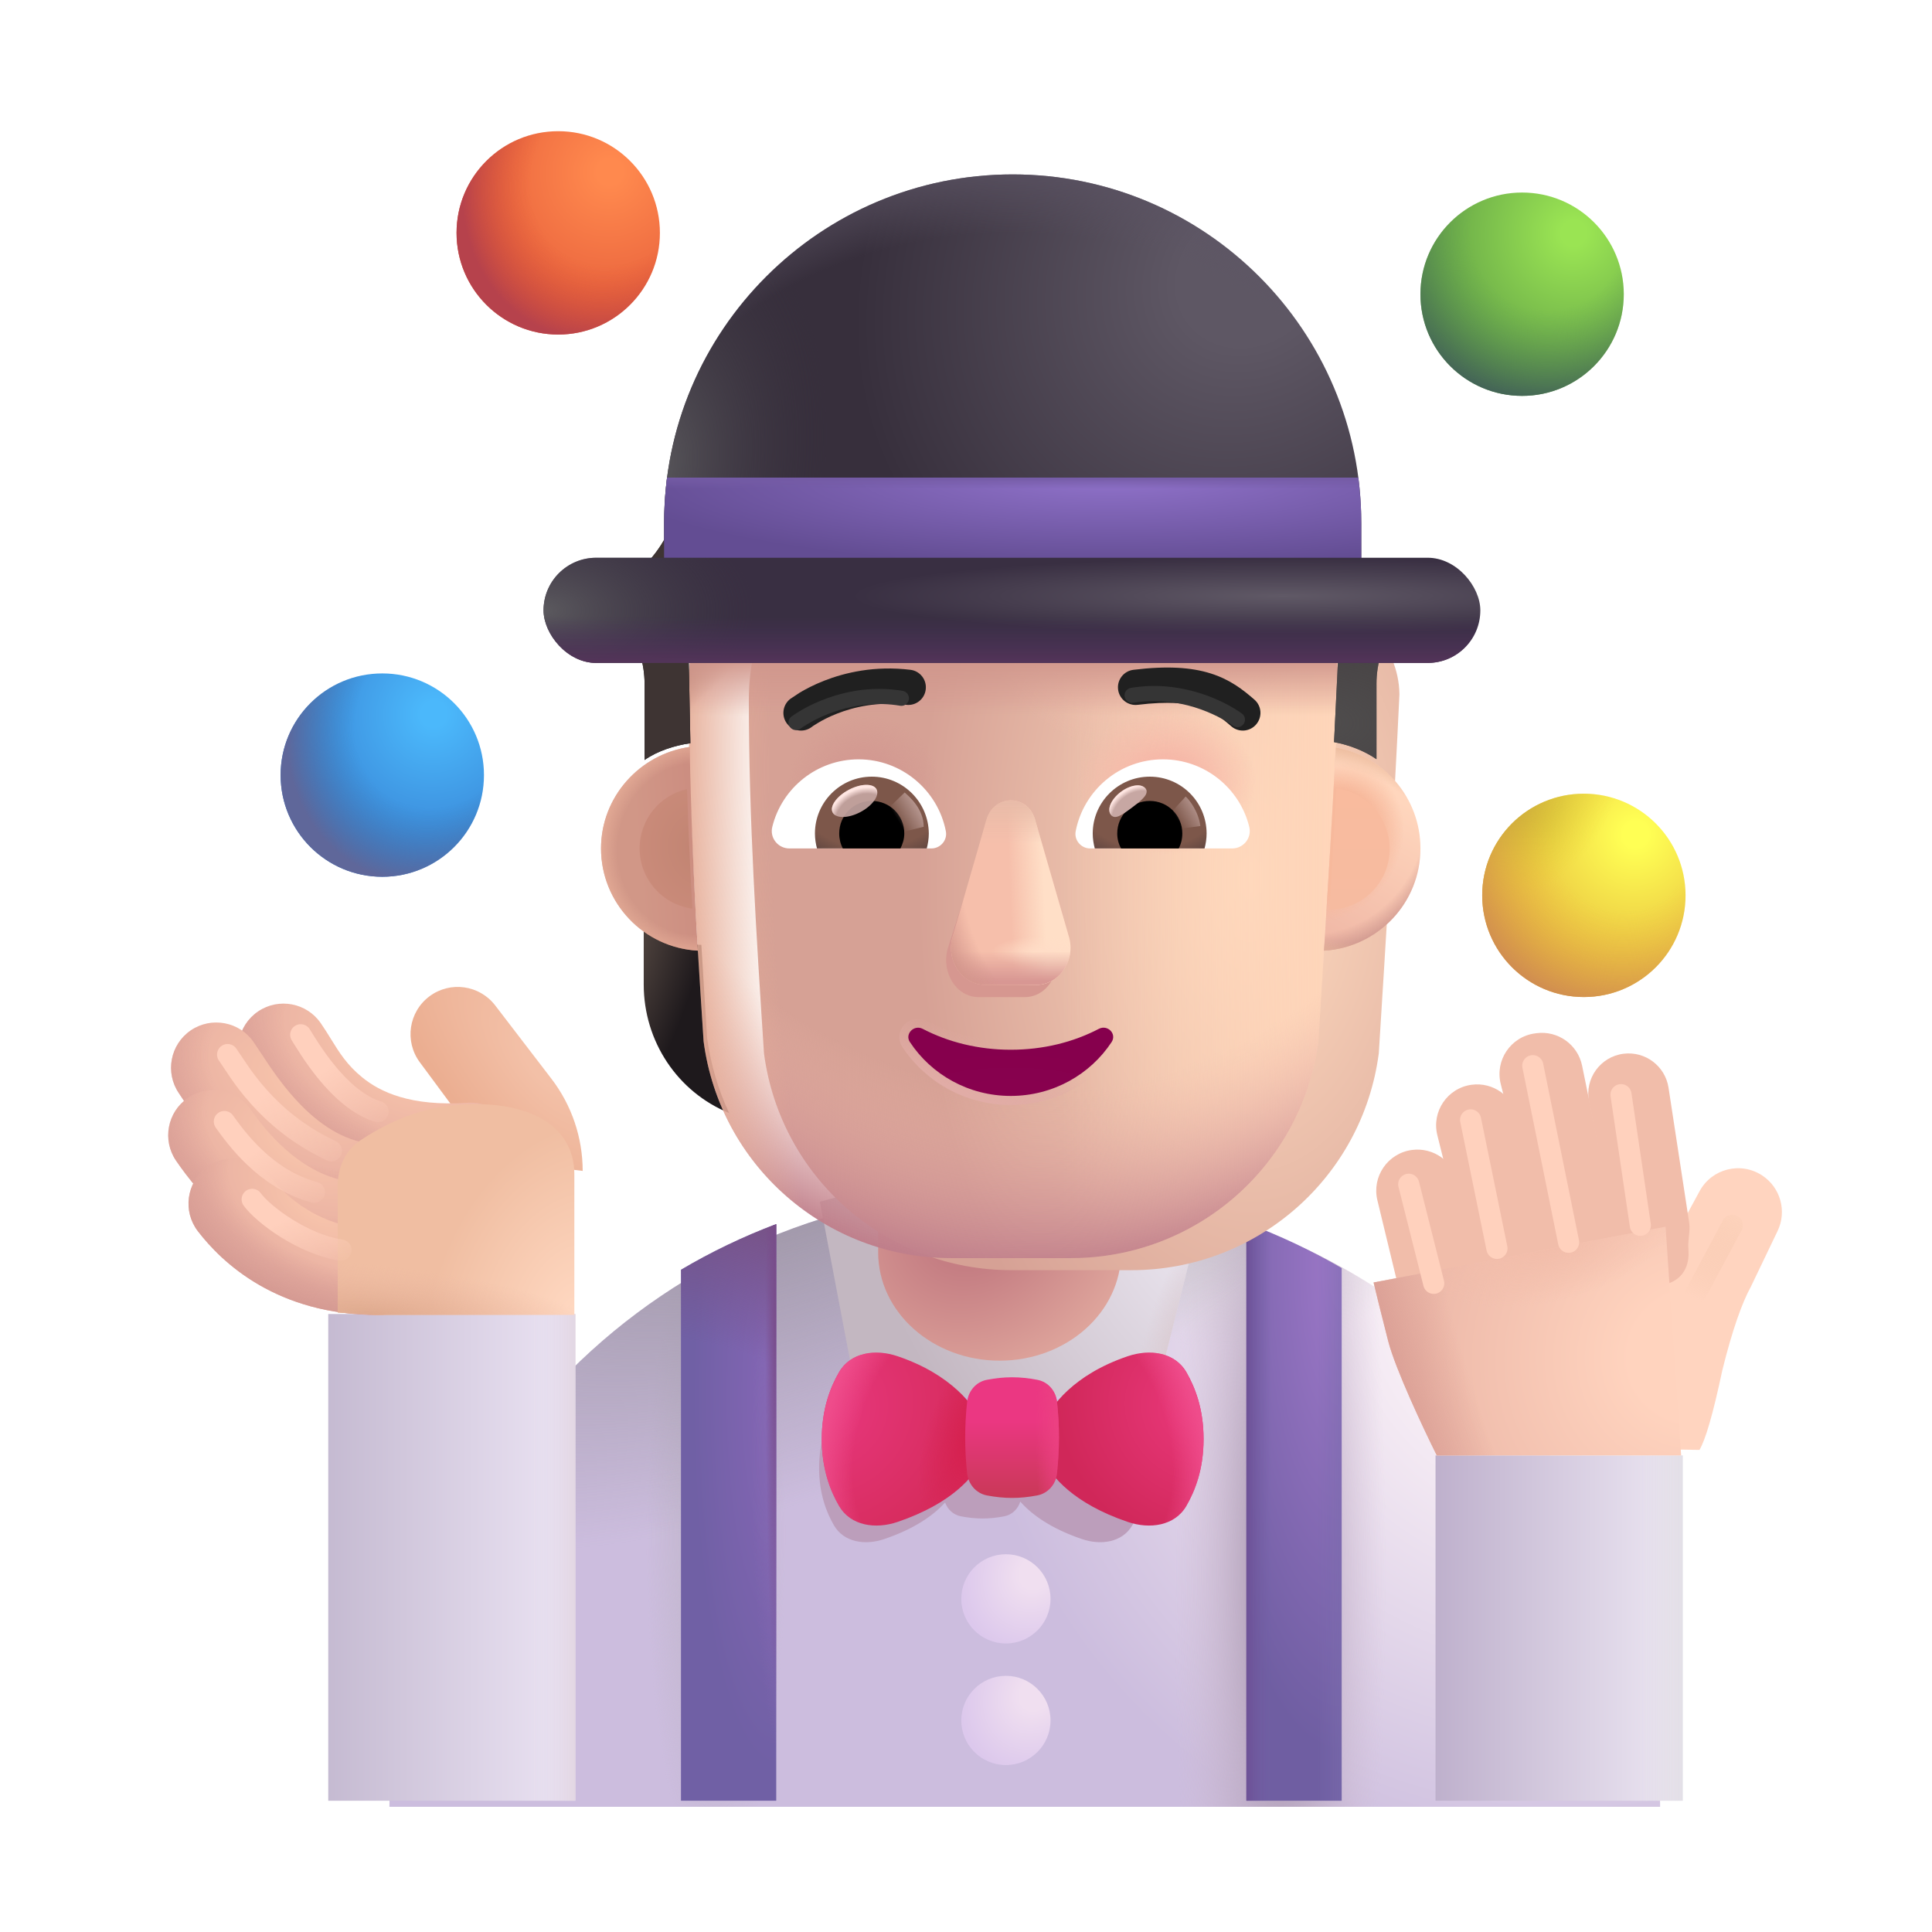 <svg width="32" height="32" viewBox="0 0 32 32" fill="none" xmlns="http://www.w3.org/2000/svg">
<g filter="url(#filter0_i_3987_23858)">
<path d="M6.25 29.826C6.25 24.191 10.818 19.623 16.453 19.623H17.094C22.729 19.623 27.297 24.191 27.297 29.826H6.25Z" fill="url(#paint0_radial_3987_23858)"/>
<path d="M6.25 29.826C6.25 24.191 10.818 19.623 16.453 19.623H17.094C22.729 19.623 27.297 24.191 27.297 29.826H6.25Z" fill="url(#paint1_radial_3987_23858)"/>
<path d="M6.25 29.826C6.25 24.191 10.818 19.623 16.453 19.623H17.094C22.729 19.623 27.297 24.191 27.297 29.826H6.25Z" fill="url(#paint2_radial_3987_23858)"/>
<path d="M6.25 29.826C6.25 24.191 10.818 19.623 16.453 19.623H17.094C22.729 19.623 27.297 24.191 27.297 29.826H6.25Z" fill="url(#paint3_radial_3987_23858)"/>
<path d="M6.25 29.826C6.25 24.191 10.818 19.623 16.453 19.623H17.094C22.729 19.623 27.297 24.191 27.297 29.826H6.25Z" fill="url(#paint4_radial_3987_23858)"/>
</g>
<circle cx="6.332" cy="12.838" r="1.684" fill="url(#paint5_radial_3987_23858)"/>
<circle cx="6.332" cy="12.838" r="1.684" fill="url(#paint6_radial_3987_23858)"/>
<circle cx="9.246" cy="3.857" r="1.684" fill="url(#paint7_radial_3987_23858)"/>
<circle cx="9.246" cy="3.857" r="1.684" fill="url(#paint8_radial_3987_23858)"/>
<circle cx="25.211" cy="4.873" r="1.684" fill="url(#paint9_radial_3987_23858)"/>
<circle cx="25.211" cy="4.873" r="1.684" fill="url(#paint10_radial_3987_23858)"/>
<circle cx="26.234" cy="14.83" r="1.684" fill="url(#paint11_radial_3987_23858)"/>
<circle cx="26.234" cy="14.83" r="1.684" fill="url(#paint12_radial_3987_23858)"/>
<circle cx="26.234" cy="14.83" r="1.684" fill="url(#paint13_radial_3987_23858)"/>
<g filter="url(#filter1_di_3987_23858)">
<circle cx="16.761" cy="28.296" r="0.739" fill="url(#paint14_radial_3987_23858)"/>
</g>
<g filter="url(#filter2_di_3987_23858)">
<circle cx="16.761" cy="26.282" r="0.739" fill="url(#paint15_radial_3987_23858)"/>
</g>
<path d="M22.222 29.826H20.644V20.258C21.194 20.462 21.722 20.712 22.222 21.004V29.826Z" fill="url(#paint16_radial_3987_23858)"/>
<path d="M22.222 29.826H20.644V20.258C21.194 20.462 21.722 20.712 22.222 21.004V29.826Z" fill="url(#paint17_linear_3987_23858)"/>
<path d="M22.222 29.826H20.644V20.258C21.194 20.462 21.722 20.712 22.222 21.004V29.826Z" fill="url(#paint18_linear_3987_23858)"/>
<path d="M12.857 29.826H11.279V21.031C11.779 20.736 12.306 20.482 12.857 20.275V29.826Z" fill="url(#paint19_radial_3987_23858)"/>
<path d="M12.857 29.826H11.279V21.031C11.779 20.736 12.306 20.482 12.857 20.275V29.826Z" fill="url(#paint20_radial_3987_23858)"/>
<path d="M12.857 29.826H11.279V21.031C11.779 20.736 12.306 20.482 12.857 20.275V29.826Z" fill="url(#paint21_radial_3987_23858)"/>
<path d="M12.857 29.826H11.279V21.031C11.779 20.736 12.306 20.482 12.857 20.275V29.826Z" fill="url(#paint22_radial_3987_23858)"/>
<g filter="url(#filter3_i_3987_23858)">
<path d="M13.38 20.005L13.992 23.225H18.937L19.734 20.052C18.804 19.773 17.818 19.623 16.797 19.623H16.156C15.194 19.623 14.262 19.756 13.38 20.005Z" fill="url(#paint23_radial_3987_23858)"/>
<path d="M13.38 20.005L13.992 23.225H18.937L19.734 20.052C18.804 19.773 17.818 19.623 16.797 19.623H16.156C15.194 19.623 14.262 19.756 13.38 20.005Z" fill="url(#paint24_radial_3987_23858)"/>
</g>
<rect x="5.437" y="21.764" width="4.094" height="8.062" fill="url(#paint25_linear_3987_23858)"/>
<rect x="5.437" y="21.764" width="4.094" height="8.062" fill="url(#paint26_linear_3987_23858)"/>
<rect x="23.777" y="24.107" width="4.094" height="5.719" fill="url(#paint27_linear_3987_23858)"/>
<rect x="23.777" y="24.107" width="4.094" height="5.719" fill="url(#paint28_linear_3987_23858)"/>
<g filter="url(#filter4_f_3987_23858)">
<path fill-rule="evenodd" clip-rule="evenodd" d="M16.899 24.871C16.861 24.994 16.763 25.09 16.633 25.115C16.383 25.163 16.166 25.163 15.916 25.115C15.791 25.091 15.695 25.002 15.654 24.886C15.474 25.085 15.164 25.317 14.645 25.492C14.335 25.598 13.977 25.55 13.812 25.263C13.691 25.054 13.567 24.744 13.567 24.314C13.567 23.883 13.691 23.573 13.812 23.364C13.977 23.077 14.335 23.03 14.645 23.135C15.148 23.305 15.455 23.552 15.638 23.764C15.663 23.618 15.768 23.499 15.916 23.471C16.166 23.423 16.383 23.423 16.633 23.471C16.786 23.5 16.894 23.628 16.913 23.782C17.094 23.566 17.404 23.31 17.921 23.135C18.231 23.03 18.589 23.077 18.755 23.364C18.875 23.573 18.999 23.878 18.999 24.314C18.999 24.749 18.875 25.054 18.755 25.263C18.589 25.55 18.231 25.598 17.921 25.492C17.39 25.312 17.077 25.074 16.899 24.871Z" fill="#BC9EBB"/>
</g>
<g filter="url(#filter5_i_3987_23858)">
<path d="M14.866 22.463C15.775 22.771 16.134 23.294 16.255 23.545L16.283 23.836L16.255 24.194C16.134 24.445 15.775 24.9 14.866 25.208C14.505 25.331 14.089 25.276 13.896 24.941C13.755 24.698 13.611 24.337 13.611 23.836C13.611 23.334 13.755 22.974 13.896 22.73C14.089 22.395 14.505 22.341 14.866 22.463Z" fill="url(#paint29_radial_3987_23858)"/>
<path d="M14.866 22.463C15.775 22.771 16.134 23.294 16.255 23.545L16.283 23.836L16.255 24.194C16.134 24.445 15.775 24.9 14.866 25.208C14.505 25.331 14.089 25.276 13.896 24.941C13.755 24.698 13.611 24.337 13.611 23.836C13.611 23.334 13.755 22.974 13.896 22.73C14.089 22.395 14.505 22.341 14.866 22.463Z" fill="url(#paint30_radial_3987_23858)"/>
<path d="M14.866 22.463C15.775 22.771 16.134 23.294 16.255 23.545L16.283 23.836L16.255 24.194C16.134 24.445 15.775 24.9 14.866 25.208C14.505 25.331 14.089 25.276 13.896 24.941C13.755 24.698 13.611 24.337 13.611 23.836C13.611 23.334 13.755 22.974 13.896 22.73C14.089 22.395 14.505 22.341 14.866 22.463Z" fill="url(#paint31_radial_3987_23858)"/>
</g>
<g filter="url(#filter6_i_3987_23858)">
<path d="M18.68 22.463C17.771 22.771 17.413 23.294 17.292 23.545L17.264 23.836L17.292 24.194C17.413 24.445 17.771 24.9 18.68 25.208C19.042 25.331 19.458 25.276 19.651 24.941C19.791 24.698 19.935 24.342 19.935 23.836C19.935 23.329 19.791 22.974 19.651 22.73C19.458 22.395 19.042 22.341 18.68 22.463Z" fill="url(#paint32_radial_3987_23858)"/>
<path d="M18.68 22.463C17.771 22.771 17.413 23.294 17.292 23.545L17.264 23.836L17.292 24.194C17.413 24.445 17.771 24.9 18.68 25.208C19.042 25.331 19.458 25.276 19.651 24.941C19.791 24.698 19.935 24.342 19.935 23.836C19.935 23.329 19.791 22.974 19.651 22.73C19.458 22.395 19.042 22.341 18.68 22.463Z" fill="url(#paint33_radial_3987_23858)"/>
</g>
<g filter="url(#filter7_i_3987_23858)">
<path d="M16.018 23.224C16.037 23.041 16.165 22.888 16.346 22.854C16.636 22.798 16.89 22.798 17.18 22.854C17.361 22.888 17.489 23.041 17.508 23.224C17.55 23.619 17.55 24.002 17.508 24.398C17.489 24.581 17.361 24.734 17.18 24.769C16.89 24.824 16.636 24.824 16.346 24.769C16.165 24.734 16.037 24.581 16.018 24.398C15.976 24.003 15.976 23.62 16.018 23.224Z" fill="url(#paint34_linear_3987_23858)"/>
<path d="M16.018 23.224C16.037 23.041 16.165 22.888 16.346 22.854C16.636 22.798 16.89 22.798 17.18 22.854C17.361 22.888 17.489 23.041 17.508 23.224C17.55 23.619 17.55 24.002 17.508 24.398C17.489 24.581 17.361 24.734 17.18 24.769C16.89 24.824 16.636 24.824 16.346 24.769C16.165 24.734 16.037 24.581 16.018 24.398C15.976 24.003 15.976 23.62 16.018 23.224Z" fill="url(#paint35_radial_3987_23858)"/>
</g>
<g filter="url(#filter8_i_3987_23858)">
<path d="M27.851 19.829L27.403 20.654L26.231 22.076L24.75 24.068L27.849 24.115C27.948 23.943 28.067 23.549 28.229 22.788C28.393 22.127 28.555 21.674 28.7 21.412L29.143 20.488C29.299 20.162 29.191 19.771 28.89 19.571C28.535 19.335 28.054 19.454 27.851 19.829Z" fill="#FFD4BF"/>
</g>
<g filter="url(#filter9_i_3987_23858)">
<path d="M25.92 18.247C25.843 17.866 26.107 17.5 26.493 17.453C26.852 17.409 27.181 17.658 27.236 18.015L27.576 20.237C27.584 20.291 27.586 20.346 27.581 20.401L27.566 20.564C27.561 20.619 27.564 20.674 27.567 20.729C27.582 21.024 27.42 21.244 27.112 21.286C26.793 21.331 26.495 21.119 26.431 20.803L25.92 18.247Z" fill="#F1BDAA"/>
</g>
<g filter="url(#filter10_i_3987_23858)">
<path d="M24.458 17.959C24.356 17.564 24.622 17.169 25.026 17.116L25.049 17.113C25.404 17.066 25.734 17.302 25.805 17.653L26.427 20.692C26.498 21.047 26.181 21.113 25.821 21.15C25.518 21.182 25.268 21.145 25.192 20.85L24.458 17.959Z" fill="#F1BDAA"/>
</g>
<g filter="url(#filter11_i_3987_23858)">
<path d="M23.407 18.803C23.309 18.411 23.573 18.021 23.974 17.967C24.328 17.919 24.66 18.154 24.73 18.505L25.285 21.271C25.357 21.626 25.108 21.964 24.748 22.002C24.445 22.033 24.164 21.837 24.09 21.541L23.407 18.803Z" fill="#F1BDAA"/>
</g>
<g filter="url(#filter12_i_3987_23858)">
<path d="M22.414 19.881C22.319 19.489 22.585 19.101 22.985 19.047C23.34 18.999 23.673 19.235 23.744 19.587L24.104 21.38C24.22 21.958 23.565 22.376 23.09 22.028C22.967 21.938 22.88 21.807 22.844 21.659L22.414 19.881Z" fill="#F1BDAA"/>
</g>
<path d="M22.993 22.213C23.112 22.676 23.579 23.669 23.798 24.107H27.845L27.587 20.318L22.751 21.242C22.782 21.373 22.874 21.749 22.993 22.213Z" fill="url(#paint36_radial_3987_23858)"/>
<path d="M22.993 22.213C23.112 22.676 23.579 23.669 23.798 24.107H27.845L27.587 20.318L22.751 21.242C22.782 21.373 22.874 21.749 22.993 22.213Z" fill="url(#paint37_radial_3987_23858)"/>
<path d="M22.993 22.213C23.112 22.676 23.579 23.669 23.798 24.107H27.845L27.587 20.318L22.751 21.242C22.782 21.373 22.874 21.749 22.993 22.213Z" fill="url(#paint38_radial_3987_23858)"/>
<g filter="url(#filter13_i_3987_23858)">
<path d="M6.803 17.694C6.546 17.347 6.619 16.857 6.966 16.6C7.309 16.346 7.792 16.414 8.052 16.753L8.983 17.967C9.319 18.405 9.501 18.942 9.501 19.494L8.002 19.314L6.803 17.694Z" fill="url(#paint39_radial_3987_23858)"/>
</g>
<path fill-rule="evenodd" clip-rule="evenodd" d="M4.273 16.754C4.615 16.52 5.082 16.608 5.315 16.95C5.377 17.04 5.43 17.125 5.481 17.208C5.622 17.436 5.748 17.64 6 17.845C6.292 18.083 6.794 18.33 7.747 18.265C8.16 18.237 8.518 18.55 8.546 18.963C8.574 19.376 8.262 19.734 7.849 19.762C6.559 19.85 5.671 19.511 5.053 19.008C4.575 18.619 4.273 18.118 4.136 17.892C4.111 17.849 4.091 17.817 4.077 17.796C3.843 17.454 3.931 16.988 4.273 16.754Z" fill="url(#paint40_radial_3987_23858)"/>
<path fill-rule="evenodd" clip-rule="evenodd" d="M4.273 16.754C4.615 16.52 5.082 16.608 5.315 16.95C5.377 17.04 5.43 17.125 5.481 17.208C5.622 17.436 5.748 17.64 6 17.845C6.292 18.083 6.794 18.33 7.747 18.265C8.16 18.237 8.518 18.55 8.546 18.963C8.574 19.376 8.262 19.734 7.849 19.762C6.559 19.85 5.671 19.511 5.053 19.008C4.575 18.619 4.273 18.118 4.136 17.892C4.111 17.849 4.091 17.817 4.077 17.796C3.843 17.454 3.931 16.988 4.273 16.754Z" fill="url(#paint41_radial_3987_23858)"/>
<path fill-rule="evenodd" clip-rule="evenodd" d="M3.16 17.066C3.502 16.833 3.969 16.921 4.202 17.262C4.239 17.316 4.277 17.375 4.318 17.436C4.488 17.695 4.697 18.012 4.994 18.313C5.354 18.676 5.762 18.927 6.24 18.952C6.654 18.974 6.971 19.328 6.949 19.741C6.927 20.155 6.574 20.472 6.16 20.45C5.169 20.398 4.43 19.875 3.928 19.367C3.512 18.947 3.203 18.474 3.04 18.224C3.009 18.177 2.984 18.138 2.964 18.109C2.73 17.767 2.818 17.3 3.16 17.066Z" fill="url(#paint42_radial_3987_23858)"/>
<path fill-rule="evenodd" clip-rule="evenodd" d="M3.16 17.066C3.502 16.833 3.969 16.921 4.202 17.262C4.239 17.316 4.277 17.375 4.318 17.436C4.488 17.695 4.697 18.012 4.994 18.313C5.354 18.676 5.762 18.927 6.24 18.952C6.654 18.974 6.971 19.328 6.949 19.741C6.927 20.155 6.574 20.472 6.16 20.45C5.169 20.398 4.43 19.875 3.928 19.367C3.512 18.947 3.203 18.474 3.04 18.224C3.009 18.177 2.984 18.138 2.964 18.109C2.73 17.767 2.818 17.3 3.16 17.066Z" fill="url(#paint43_radial_3987_23858)"/>
<path fill-rule="evenodd" clip-rule="evenodd" d="M3.113 18.184C3.455 17.95 3.922 18.038 4.155 18.38C4.467 18.835 5.129 19.584 6.005 19.584C6.419 19.584 6.755 19.92 6.755 20.334C6.755 20.748 6.419 21.084 6.005 21.084C4.303 21.084 3.246 19.708 2.917 19.226C2.683 18.884 2.771 18.417 3.113 18.184Z" fill="url(#paint44_radial_3987_23858)"/>
<path fill-rule="evenodd" clip-rule="evenodd" d="M3.113 18.184C3.455 17.95 3.922 18.038 4.155 18.38C4.467 18.835 5.129 19.584 6.005 19.584C6.419 19.584 6.755 19.92 6.755 20.334C6.755 20.748 6.419 21.084 6.005 21.084C4.303 21.084 3.246 19.708 2.917 19.226C2.683 18.884 2.771 18.417 3.113 18.184Z" fill="url(#paint45_radial_3987_23858)"/>
<path fill-rule="evenodd" clip-rule="evenodd" d="M3.416 19.34C3.745 19.088 4.215 19.151 4.467 19.479C4.711 19.797 5.3 20.361 6.267 20.361C6.681 20.361 7.017 20.697 7.017 21.111C7.017 21.526 6.681 21.781 6.267 21.781C4.584 21.781 3.674 20.91 3.277 20.392C3.025 20.063 3.087 19.592 3.416 19.34Z" fill="url(#paint46_radial_3987_23858)"/>
<path fill-rule="evenodd" clip-rule="evenodd" d="M3.416 19.34C3.745 19.088 4.215 19.151 4.467 19.479C4.711 19.797 5.3 20.361 6.267 20.361C6.681 20.361 7.017 20.697 7.017 21.111C7.017 21.526 6.681 21.781 6.267 21.781C4.584 21.781 3.674 20.91 3.277 20.392C3.025 20.063 3.087 19.592 3.416 19.34Z" fill="url(#paint47_radial_3987_23858)"/>
<path d="M5.963 18.892C5.719 19.055 5.594 19.339 5.594 19.633V21.74L6.211 21.779H9.513V19.451C9.513 18.615 8.708 18.201 7.544 18.303C6.888 18.36 6.335 18.642 5.963 18.892Z" fill="url(#paint48_radial_3987_23858)"/>
<path d="M5.963 18.892C5.719 19.055 5.594 19.339 5.594 19.633V21.74L6.211 21.779H9.513V19.451C9.513 18.615 8.708 18.201 7.544 18.303C6.888 18.36 6.335 18.642 5.963 18.892Z" fill="url(#paint49_radial_3987_23858)"/>
<path d="M14.545 18.417C14.545 17.426 15.446 16.623 16.557 16.623C17.668 16.623 18.569 17.426 18.569 18.417V20.743C18.569 21.734 17.668 22.537 16.557 22.537C15.446 22.537 14.545 21.734 14.545 20.743V18.417Z" fill="url(#paint50_radial_3987_23858)"/>
<g filter="url(#filter14_f_3987_23858)">
<path d="M23.333 19.615L23.747 21.256" stroke="#FFD1BD" stroke-width="0.35" stroke-linecap="round"/>
</g>
<g filter="url(#filter15_f_3987_23858)">
<path d="M24.358 18.549L24.794 20.677" stroke="#FFD1BD" stroke-width="0.35" stroke-linecap="round"/>
</g>
<g filter="url(#filter16_f_3987_23858)">
<path d="M25.388 17.651L25.981 20.576" stroke="#FFD1BD" stroke-width="0.35" stroke-linecap="round"/>
</g>
<g filter="url(#filter17_f_3987_23858)">
<path d="M26.849 18.131L27.169 20.295" stroke="#FFD1BD" stroke-width="0.35" stroke-linecap="round"/>
</g>
<g filter="url(#filter18_f_3987_23858)">
<path d="M28.692 20.295L27.755 22.045" stroke="url(#paint51_linear_3987_23858)" stroke-width="0.35" stroke-linecap="round"/>
</g>
<g filter="url(#filter19_f_3987_23858)">
<path d="M4.177 19.865C4.354 20.11 5.009 20.607 5.649 20.705" stroke="url(#paint52_linear_3987_23858)" stroke-width="0.35" stroke-linecap="round"/>
</g>
<g filter="url(#filter20_f_3987_23858)">
<path d="M3.716 18.576C3.893 18.821 4.388 19.529 5.208 19.748" stroke="url(#paint53_linear_3987_23858)" stroke-width="0.35" stroke-linecap="round"/>
</g>
<g filter="url(#filter21_f_3987_23858)">
<path d="M4.981 17.139C5.091 17.311 5.606 18.217 6.263 18.412" stroke="url(#paint54_linear_3987_23858)" stroke-width="0.35" stroke-linecap="round"/>
</g>
<g filter="url(#filter22_f_3987_23858)">
<path d="M3.77 17.467C3.947 17.712 4.388 18.545 5.489 19.061" stroke="url(#paint55_linear_3987_23858)" stroke-width="0.35" stroke-linecap="round"/>
</g>
<path d="M21.866 15.65C22.22 15.639 22.551 15.519 22.82 15.325V16.306C22.82 17.248 22.259 18.087 21.407 18.435C21.586 18.052 21.709 17.636 21.771 17.191L21.866 15.65Z" fill="url(#paint56_radial_3987_23858)"/>
<path d="M11.616 15.65C11.262 15.639 10.931 15.519 10.662 15.325V16.306C10.662 17.248 11.223 18.087 12.076 18.435C11.896 18.052 11.773 17.636 11.711 17.191L11.616 15.65Z" fill="url(#paint57_radial_3987_23858)"/>
<g filter="url(#filter23_ii_3987_23858)">
<path d="M11.654 17.248C11.926 19.306 13.677 20.838 15.751 20.838H17.74C19.814 20.838 21.566 19.306 21.837 17.248C21.961 15.262 22.086 13.284 22.179 11.299C22.167 10.49 21.53 9.823 20.725 9.789H19.248C18.242 9.789 17.331 9.195 16.917 8.268C16.811 8.002 16.553 7.827 16.268 7.827H14.926C12.98 7.827 11.403 9.421 11.403 11.389C11.403 13.351 11.526 15.281 11.654 17.248Z" fill="url(#paint58_radial_3987_23858)"/>
</g>
<path d="M11.654 17.248C11.926 19.306 13.677 20.838 15.751 20.838H17.74C19.814 20.838 21.566 19.306 21.837 17.248C21.961 15.262 22.086 13.284 22.179 11.299C22.167 10.49 21.53 9.823 20.725 9.789H19.248C18.242 9.789 17.331 9.195 16.917 8.268C16.811 8.002 16.553 7.827 16.268 7.827H14.926C12.98 7.827 11.403 9.421 11.403 11.389C11.403 13.351 11.526 15.281 11.654 17.248Z" fill="url(#paint59_linear_3987_23858)"/>
<path d="M11.654 17.248C11.926 19.306 13.677 20.838 15.751 20.838H17.74C19.814 20.838 21.566 19.306 21.837 17.248C21.961 15.262 22.086 13.284 22.179 11.299C22.167 10.49 21.53 9.823 20.725 9.789H19.248C18.242 9.789 17.331 9.195 16.917 8.268C16.811 8.002 16.553 7.827 16.268 7.827H14.926C12.98 7.827 11.403 9.421 11.403 11.389C11.403 13.351 11.526 15.281 11.654 17.248Z" fill="url(#paint60_radial_3987_23858)"/>
<path d="M11.654 17.248C11.926 19.306 13.677 20.838 15.751 20.838H17.74C19.814 20.838 21.566 19.306 21.837 17.248C21.961 15.262 22.086 13.284 22.179 11.299C22.167 10.49 21.53 9.823 20.725 9.789H19.248C18.242 9.789 17.331 9.195 16.917 8.268C16.811 8.002 16.553 7.827 16.268 7.827H14.926C12.98 7.827 11.403 9.421 11.403 11.389C11.403 13.351 11.526 15.281 11.654 17.248Z" fill="url(#paint61_radial_3987_23858)"/>
<path d="M11.654 17.248C11.926 19.306 13.677 20.838 15.751 20.838H17.74C19.814 20.838 21.566 19.306 21.837 17.248C21.961 15.262 22.086 13.284 22.179 11.299C22.167 10.49 21.53 9.823 20.725 9.789H19.248C18.242 9.789 17.331 9.195 16.917 8.268C16.811 8.002 16.553 7.827 16.268 7.827H14.926C12.98 7.827 11.403 9.421 11.403 11.389C11.403 13.351 11.526 15.281 11.654 17.248Z" fill="url(#paint62_radial_3987_23858)"/>
<path d="M11.654 17.248C11.926 19.306 13.677 20.838 15.751 20.838H17.74C19.814 20.838 21.566 19.306 21.837 17.248C21.961 15.262 22.086 13.284 22.179 11.299C22.167 10.49 21.53 9.823 20.725 9.789H19.248C18.242 9.789 17.331 9.195 16.917 8.268C16.811 8.002 16.553 7.827 16.268 7.827H14.926C12.98 7.827 11.403 9.421 11.403 11.389C11.403 13.351 11.526 15.281 11.654 17.248Z" fill="url(#paint63_radial_3987_23858)"/>
<path d="M11.654 17.248C11.926 19.306 13.677 20.838 15.751 20.838H17.74C19.814 20.838 21.566 19.306 21.837 17.248C21.961 15.262 22.086 13.284 22.179 11.299C22.167 10.49 21.53 9.823 20.725 9.789H19.248C18.242 9.789 17.331 9.195 16.917 8.268C16.811 8.002 16.553 7.827 16.268 7.827H14.926C12.98 7.827 11.403 9.421 11.403 11.389C11.403 13.351 11.526 15.281 11.654 17.248Z" fill="url(#paint64_radial_3987_23858)"/>
<path d="M11.654 17.248C11.926 19.306 13.677 20.838 15.751 20.838H17.74C19.814 20.838 21.566 19.306 21.837 17.248C21.961 15.262 22.086 13.284 22.179 11.299C22.167 10.49 21.53 9.823 20.725 9.789H19.248C18.242 9.789 17.331 9.195 16.917 8.268C16.811 8.002 16.553 7.827 16.268 7.827H14.926C12.98 7.827 11.403 9.421 11.403 11.389C11.403 13.351 11.526 15.281 11.654 17.248Z" fill="url(#paint65_radial_3987_23858)"/>
<path d="M11.654 17.248C11.926 19.306 13.677 20.838 15.751 20.838H17.74C19.814 20.838 21.566 19.306 21.837 17.248C21.961 15.262 22.086 13.284 22.179 11.299C22.167 10.49 21.53 9.823 20.725 9.789H19.248C18.242 9.789 17.331 9.195 16.917 8.268C16.811 8.002 16.553 7.827 16.268 7.827H14.926C12.98 7.827 11.403 9.421 11.403 11.389C11.403 13.351 11.526 15.281 11.654 17.248Z" fill="url(#paint66_linear_3987_23858)"/>
<g filter="url(#filter24_f_3987_23858)">
<path d="M16.318 13.78L15.695 15.718C15.589 16.117 15.844 16.515 16.206 16.515H16.977C17.339 16.515 17.595 16.111 17.488 15.718L16.967 13.78C16.855 13.351 16.435 13.351 16.318 13.78Z" fill="#D69790"/>
</g>
<g filter="url(#filter25_f_3987_23858)">
<path d="M16.338 13.579L15.778 15.517C15.664 15.916 15.938 16.314 16.327 16.314H17.156C17.545 16.314 17.819 15.91 17.705 15.517L17.145 13.579C17.024 13.149 16.464 13.149 16.338 13.579Z" fill="#F6BFAB"/>
<path d="M16.338 13.579L15.778 15.517C15.664 15.916 15.938 16.314 16.327 16.314H17.156C17.545 16.314 17.819 15.91 17.705 15.517L17.145 13.579C17.024 13.149 16.464 13.149 16.338 13.579Z" fill="url(#paint67_linear_3987_23858)"/>
<path d="M16.338 13.579L15.778 15.517C15.664 15.916 15.938 16.314 16.327 16.314H17.156C17.545 16.314 17.819 15.91 17.705 15.517L17.145 13.579C17.024 13.149 16.464 13.149 16.338 13.579Z" fill="url(#paint68_radial_3987_23858)"/>
<path d="M16.338 13.579L15.778 15.517C15.664 15.916 15.938 16.314 16.327 16.314H17.156C17.545 16.314 17.819 15.91 17.705 15.517L17.145 13.579C17.024 13.149 16.464 13.149 16.338 13.579Z" fill="url(#paint69_linear_3987_23858)"/>
<path d="M16.338 13.579L15.778 15.517C15.664 15.916 15.938 16.314 16.327 16.314H17.156C17.545 16.314 17.819 15.91 17.705 15.517L17.145 13.579C17.024 13.149 16.464 13.149 16.338 13.579Z" fill="url(#paint70_radial_3987_23858)"/>
<path d="M16.338 13.579L15.778 15.517C15.664 15.916 15.938 16.314 16.327 16.314H17.156C17.545 16.314 17.819 15.91 17.705 15.517L17.145 13.579C17.024 13.149 16.464 13.149 16.338 13.579Z" fill="url(#paint71_linear_3987_23858)"/>
</g>
<g filter="url(#filter26_f_3987_23858)">
<path d="M15.316 16.974L15.316 16.974L15.315 16.973C15.209 16.92 15.099 16.953 15.034 17.022C14.968 17.091 14.942 17.203 15.01 17.302C15.377 17.858 16.015 18.227 16.741 18.227C17.468 18.227 18.107 17.858 18.473 17.302C18.541 17.201 18.516 17.089 18.449 17.02C18.383 16.951 18.273 16.92 18.168 16.973L18.168 16.973L18.168 16.974C17.756 17.188 17.27 17.311 16.741 17.311C16.218 17.311 15.727 17.188 15.316 16.974Z" stroke="url(#paint72_linear_3987_23858)" stroke-width="0.15"/>
</g>
<path d="M16.741 17.387C16.206 17.387 15.704 17.261 15.281 17.04C15.136 16.967 14.981 17.129 15.072 17.261C15.425 17.796 16.041 18.152 16.741 18.152C17.442 18.152 18.058 17.796 18.411 17.261C18.502 17.124 18.347 16.967 18.202 17.04C17.779 17.261 17.282 17.387 16.741 17.387Z" fill="url(#paint73_radial_3987_23858)"/>
<g filter="url(#filter27_ii_3987_23858)">
<path d="M21.86 7.329C22.402 7.516 21.682 8.846 21.989 9.389C22.481 10.254 23.616 10.337 23.084 11.101C22.9 11.372 22.799 11.695 22.799 12.023V13.275C22.602 13.138 22.342 13.036 22.096 12.992L22.178 11.299C22.167 10.49 21.53 9.823 20.724 9.789H19.248C18.242 9.789 17.33 9.195 16.916 8.268C16.81 8.002 16.553 7.827 16.268 7.827H14.926C12.98 7.827 11.403 9.421 11.403 11.389L11.435 13.01C11.168 13.049 10.888 13.139 10.676 13.288V12.023C10.676 11.695 10.575 11.372 10.391 11.101C9.888 10.36 10.594 10.419 11.036 9.576C11.344 8.994 11.045 7.533 11.61 7.335C12.214 7.12 12.728 6.713 13.069 6.164C13.505 5.469 14.272 5.005 15.149 5.005C15.491 5.005 15.815 5.078 16.117 5.203C16.52 5.378 16.972 5.378 17.375 5.203C17.671 5.078 17.996 5.005 18.337 5.005C19.226 5.005 20.003 5.486 20.434 6.198C20.758 6.735 21.267 7.125 21.86 7.329Z" fill="url(#paint74_linear_3987_23858)"/>
<path d="M21.86 7.329C22.402 7.516 21.682 8.846 21.989 9.389C22.481 10.254 23.616 10.337 23.084 11.101C22.9 11.372 22.799 11.695 22.799 12.023V13.275C22.602 13.138 22.342 13.036 22.096 12.992L22.178 11.299C22.167 10.49 21.53 9.823 20.724 9.789H19.248C18.242 9.789 17.33 9.195 16.916 8.268C16.81 8.002 16.553 7.827 16.268 7.827H14.926C12.98 7.827 11.403 9.421 11.403 11.389L11.435 13.01C11.168 13.049 10.888 13.139 10.676 13.288V12.023C10.676 11.695 10.575 11.372 10.391 11.101C9.888 10.36 10.594 10.419 11.036 9.576C11.344 8.994 11.045 7.533 11.61 7.335C12.214 7.12 12.728 6.713 13.069 6.164C13.505 5.469 14.272 5.005 15.149 5.005C15.491 5.005 15.815 5.078 16.117 5.203C16.52 5.378 16.972 5.378 17.375 5.203C17.671 5.078 17.996 5.005 18.337 5.005C19.226 5.005 20.003 5.486 20.434 6.198C20.758 6.735 21.267 7.125 21.86 7.329Z" fill="url(#paint75_radial_3987_23858)"/>
<path d="M21.86 7.329C22.402 7.516 21.682 8.846 21.989 9.389C22.481 10.254 23.616 10.337 23.084 11.101C22.9 11.372 22.799 11.695 22.799 12.023V13.275C22.602 13.138 22.342 13.036 22.096 12.992L22.178 11.299C22.167 10.49 21.53 9.823 20.724 9.789H19.248C18.242 9.789 17.33 9.195 16.916 8.268C16.81 8.002 16.553 7.827 16.268 7.827H14.926C12.98 7.827 11.403 9.421 11.403 11.389L11.435 13.01C11.168 13.049 10.888 13.139 10.676 13.288V12.023C10.676 11.695 10.575 11.372 10.391 11.101C9.888 10.36 10.594 10.419 11.036 9.576C11.344 8.994 11.045 7.533 11.61 7.335C12.214 7.12 12.728 6.713 13.069 6.164C13.505 5.469 14.272 5.005 15.149 5.005C15.491 5.005 15.815 5.078 16.117 5.203C16.52 5.378 16.972 5.378 17.375 5.203C17.671 5.078 17.996 5.005 18.337 5.005C19.226 5.005 20.003 5.486 20.434 6.198C20.758 6.735 21.267 7.125 21.86 7.329Z" fill="url(#paint76_radial_3987_23858)"/>
<path d="M21.86 7.329C22.402 7.516 21.682 8.846 21.989 9.389C22.481 10.254 23.616 10.337 23.084 11.101C22.9 11.372 22.799 11.695 22.799 12.023V13.275C22.602 13.138 22.342 13.036 22.096 12.992L22.178 11.299C22.167 10.49 21.53 9.823 20.724 9.789H19.248C18.242 9.789 17.33 9.195 16.916 8.268C16.81 8.002 16.553 7.827 16.268 7.827H14.926C12.98 7.827 11.403 9.421 11.403 11.389L11.435 13.01C11.168 13.049 10.888 13.139 10.676 13.288V12.023C10.676 11.695 10.575 11.372 10.391 11.101C9.888 10.36 10.594 10.419 11.036 9.576C11.344 8.994 11.045 7.533 11.61 7.335C12.214 7.12 12.728 6.713 13.069 6.164C13.505 5.469 14.272 5.005 15.149 5.005C15.491 5.005 15.815 5.078 16.117 5.203C16.52 5.378 16.972 5.378 17.375 5.203C17.671 5.078 17.996 5.005 18.337 5.005C19.226 5.005 20.003 5.486 20.434 6.198C20.758 6.735 21.267 7.125 21.86 7.329Z" fill="url(#paint77_radial_3987_23858)"/>
<path d="M21.86 7.329C22.402 7.516 21.682 8.846 21.989 9.389C22.481 10.254 23.616 10.337 23.084 11.101C22.9 11.372 22.799 11.695 22.799 12.023V13.275C22.602 13.138 22.342 13.036 22.096 12.992L22.178 11.299C22.167 10.49 21.53 9.823 20.724 9.789H19.248C18.242 9.789 17.33 9.195 16.916 8.268C16.81 8.002 16.553 7.827 16.268 7.827H14.926C12.98 7.827 11.403 9.421 11.403 11.389L11.435 13.01C11.168 13.049 10.888 13.139 10.676 13.288V12.023C10.676 11.695 10.575 11.372 10.391 11.101C9.888 10.36 10.594 10.419 11.036 9.576C11.344 8.994 11.045 7.533 11.61 7.335C12.214 7.12 12.728 6.713 13.069 6.164C13.505 5.469 14.272 5.005 15.149 5.005C15.491 5.005 15.815 5.078 16.117 5.203C16.52 5.378 16.972 5.378 17.375 5.203C17.671 5.078 17.996 5.005 18.337 5.005C19.226 5.005 20.003 5.486 20.434 6.198C20.758 6.735 21.267 7.125 21.86 7.329Z" fill="url(#paint78_radial_3987_23858)"/>
</g>
<g filter="url(#filter28_i_3987_23858)">
<path d="M20.677 11.788C20.492 11.627 20.277 11.456 19.952 11.354C19.631 11.253 19.23 11.226 18.674 11.294C18.514 11.313 18.399 11.459 18.419 11.62C18.439 11.78 18.584 11.894 18.745 11.874C19.252 11.812 19.563 11.845 19.776 11.912C19.985 11.977 20.127 12.084 20.293 12.229C20.415 12.335 20.599 12.322 20.705 12.2C20.811 12.078 20.799 11.894 20.677 11.788Z" fill="#202020"/>
</g>
<g filter="url(#filter29_i_3987_23858)">
<path d="M13.145 11.673C13.24 11.616 13.377 11.543 13.55 11.475C13.895 11.34 14.388 11.222 14.979 11.294C15.139 11.313 15.253 11.459 15.233 11.62C15.214 11.78 15.068 11.894 14.908 11.874C14.435 11.816 14.04 11.911 13.764 12.02C13.625 12.074 13.517 12.132 13.446 12.175C13.41 12.196 13.383 12.214 13.366 12.225C13.358 12.231 13.352 12.235 13.349 12.238L13.346 12.24C13.219 12.338 13.036 12.315 12.937 12.188C12.838 12.06 12.861 11.877 12.988 11.777L13.145 11.673Z" fill="#202020"/>
</g>
<path d="M19.262 12.577C19.951 12.577 20.533 13.052 20.691 13.693C20.738 13.877 20.597 14.053 20.409 14.053H18.056C17.907 14.053 17.787 13.916 17.817 13.766C17.949 13.09 18.544 12.577 19.262 12.577Z" fill="white"/>
<path d="M19.044 12.864C19.566 12.864 19.985 13.287 19.985 13.805C19.985 13.89 19.972 13.976 19.951 14.053H18.133C18.112 13.972 18.099 13.89 18.099 13.805C18.099 13.287 18.522 12.864 19.044 12.864Z" fill="url(#paint79_radial_3987_23858)"/>
<path d="M18.505 13.805C18.505 13.505 18.745 13.266 19.044 13.266C19.343 13.266 19.583 13.505 19.583 13.805C19.583 13.894 19.562 13.98 19.523 14.053H18.569C18.527 13.98 18.505 13.894 18.505 13.805Z" fill="black"/>
<g filter="url(#filter30_f_3987_23858)">
<path d="M18.975 13.062C19.042 13.152 18.902 13.261 18.743 13.381C18.583 13.5 18.465 13.584 18.398 13.494C18.331 13.404 18.406 13.235 18.565 13.116C18.724 12.997 18.908 12.973 18.975 13.062Z" fill="#C7A7A3"/>
<path d="M18.975 13.062C19.042 13.152 18.902 13.261 18.743 13.381C18.583 13.5 18.465 13.584 18.398 13.494C18.331 13.404 18.406 13.235 18.565 13.116C18.724 12.997 18.908 12.973 18.975 13.062Z" fill="url(#paint80_radial_3987_23858)"/>
</g>
<g filter="url(#filter31_f_3987_23858)">
<path d="M19.882 13.681C19.848 13.438 19.705 13.254 19.638 13.193L19.364 13.494L19.488 13.734L19.882 13.681Z" fill="url(#paint81_linear_3987_23858)"/>
</g>
<path d="M14.221 12.577C13.532 12.577 12.95 13.052 12.792 13.694C12.745 13.877 12.886 14.053 13.075 14.053H15.427C15.577 14.053 15.696 13.916 15.666 13.766C15.534 13.09 14.935 12.577 14.221 12.577Z" fill="white"/>
<path d="M14.439 12.864C13.917 12.864 13.498 13.287 13.498 13.805C13.498 13.89 13.511 13.976 13.532 14.053H15.35C15.371 13.972 15.384 13.89 15.384 13.805C15.38 13.287 14.96 12.864 14.439 12.864Z" fill="url(#paint82_radial_3987_23858)"/>
<path d="M14.978 13.805C14.978 13.505 14.738 13.266 14.439 13.266C14.139 13.266 13.9 13.505 13.9 13.805C13.9 13.894 13.921 13.98 13.96 14.053H14.914C14.952 13.98 14.978 13.894 14.978 13.805Z" fill="black"/>
<g filter="url(#filter32_f_3987_23858)">
<path d="M15.299 13.694C15.299 13.39 15.051 13.187 14.984 13.126L14.68 13.42L14.867 13.801L15.299 13.694Z" fill="url(#paint83_linear_3987_23858)"/>
</g>
<g filter="url(#filter33_f_3987_23858)">
<ellipse cx="14.155" cy="13.266" rx="0.411" ry="0.208" transform="rotate(-27.914 14.155 13.266)" fill="#C7A7A3" fill-opacity="0.9"/>
<ellipse cx="14.155" cy="13.266" rx="0.411" ry="0.208" transform="rotate(-27.914 14.155 13.266)" fill="url(#paint84_radial_3987_23858)"/>
</g>
<path d="M21.93 15.746C22 14.624 22.067 13.503 22.125 12.381C22.922 12.521 23.527 13.216 23.527 14.052C23.527 14.956 22.821 15.694 21.93 15.746Z" fill="url(#paint85_linear_3987_23858)"/>
<path d="M21.93 15.746C22 14.624 22.067 13.503 22.125 12.381C22.922 12.521 23.527 13.216 23.527 14.052C23.527 14.956 22.821 15.694 21.93 15.746Z" fill="url(#paint86_radial_3987_23858)"/>
<path d="M21.93 15.746C22 14.624 22.067 13.503 22.125 12.381C22.922 12.521 23.527 13.216 23.527 14.052C23.527 14.956 22.821 15.694 21.93 15.746Z" fill="url(#paint87_radial_3987_23858)"/>
<path d="M21.93 15.746C22 14.624 22.067 13.503 22.125 12.381C22.922 12.521 23.527 13.216 23.527 14.052C23.527 14.956 22.821 15.694 21.93 15.746Z" fill="url(#paint88_radial_3987_23858)"/>
<path d="M11.423 12.372C10.599 12.488 9.955 13.197 9.955 14.052C9.955 14.958 10.665 15.698 11.559 15.746C11.491 14.62 11.445 13.499 11.423 12.372Z" fill="url(#paint89_linear_3987_23858)"/>
<path d="M11.423 12.372C10.599 12.488 9.955 13.197 9.955 14.052C9.955 14.958 10.665 15.698 11.559 15.746C11.491 14.62 11.445 13.499 11.423 12.372Z" fill="url(#paint90_radial_3987_23858)"/>
<g filter="url(#filter34_f_3987_23858)">
<path d="M11.38 13.069C10.93 13.17 10.594 13.572 10.594 14.052C10.594 14.563 10.975 14.985 11.468 15.05C11.431 14.389 11.4 13.73 11.38 13.069Z" fill="url(#paint91_radial_3987_23858)"/>
</g>
<g filter="url(#filter35_f_3987_23858)">
<path d="M22.019 15.067C22.059 14.398 22.099 13.729 22.136 13.06C22.632 13.123 23.017 13.546 23.017 14.06C23.017 14.613 22.571 15.062 22.019 15.067Z" fill="url(#paint92_linear_3987_23858)"/>
</g>
<g filter="url(#filter36_f_3987_23858)">
<path d="M13.185 11.968C13.456 11.773 14.131 11.431 14.93 11.566" stroke="#353535" stroke-width="0.25" stroke-linecap="round"/>
</g>
<g filter="url(#filter37_f_3987_23858)">
<path d="M20.496 11.919C20.225 11.725 19.549 11.383 18.751 11.517" stroke="#353535" stroke-width="0.25" stroke-linecap="round"/>
</g>
<path d="M11 8.662C11 5.474 13.585 2.889 16.773 2.889C19.962 2.889 22.547 5.474 22.547 8.662V10.31H11V8.662Z" fill="url(#paint93_radial_3987_23858)"/>
<path d="M11 8.662C11 5.474 13.585 2.889 16.773 2.889C19.962 2.889 22.547 5.474 22.547 8.662V10.31H11V8.662Z" fill="url(#paint94_radial_3987_23858)"/>
<path d="M11 8.662C11 5.474 13.585 2.889 16.773 2.889C19.962 2.889 22.547 5.474 22.547 8.662V10.31H11V8.662Z" fill="url(#paint95_radial_3987_23858)"/>
<path d="M11.048 7.912C11.017 8.158 11 8.408 11 8.662V10.31H22.547V8.662C22.547 8.408 22.53 8.158 22.498 7.912H11.048Z" fill="url(#paint96_radial_3987_23858)"/>
<path d="M11.048 7.912C11.017 8.158 11 8.408 11 8.662V10.31H22.547V8.662C22.547 8.408 22.53 8.158 22.498 7.912H11.048Z" fill="url(#paint97_linear_3987_23858)"/>
<rect x="9.003" y="9.238" width="15.516" height="1.742" rx="0.871" fill="url(#paint98_radial_3987_23858)"/>
<rect x="9.003" y="9.238" width="15.516" height="1.742" rx="0.871" fill="url(#paint99_radial_3987_23858)"/>
<rect x="9.003" y="9.238" width="15.516" height="1.742" rx="0.871" fill="url(#paint100_linear_3987_23858)"/>
<defs>
<filter id="filter0_i_3987_23858" x="6.25" y="19.623" width="21.247" height="10.303" filterUnits="userSpaceOnUse" color-interpolation-filters="sRGB">
<feFlood flood-opacity="0" result="BackgroundImageFix"/>
<feBlend mode="normal" in="SourceGraphic" in2="BackgroundImageFix" result="shape"/>
<feColorMatrix in="SourceAlpha" type="matrix" values="0 0 0 0 0 0 0 0 0 0 0 0 0 0 0 0 0 0 127 0" result="hardAlpha"/>
<feOffset dx="0.2" dy="0.1"/>
<feGaussianBlur stdDeviation="0.25"/>
<feComposite in2="hardAlpha" operator="arithmetic" k2="-1" k3="1"/>
<feColorMatrix type="matrix" values="0 0 0 0 0.616 0 0 0 0 0.608 0 0 0 0 0.62 0 0 0 1 0"/>
<feBlend mode="normal" in2="shape" result="effect1_innerShadow_3987_23858"/>
</filter>
<filter id="filter1_di_3987_23858" x="15.622" y="27.457" width="2.078" height="2.078" filterUnits="userSpaceOnUse" color-interpolation-filters="sRGB">
<feFlood flood-opacity="0" result="BackgroundImageFix"/>
<feColorMatrix in="SourceAlpha" type="matrix" values="0 0 0 0 0 0 0 0 0 0 0 0 0 0 0 0 0 0 127 0" result="hardAlpha"/>
<feOffset dx="-0.1" dy="0.2"/>
<feGaussianBlur stdDeviation="0.15"/>
<feComposite in2="hardAlpha" operator="out"/>
<feColorMatrix type="matrix" values="0 0 0 0 0.792 0 0 0 0 0.718 0 0 0 0 0.788 0 0 0 1 0"/>
<feBlend mode="normal" in2="BackgroundImageFix" result="effect1_dropShadow_3987_23858"/>
<feBlend mode="normal" in="SourceGraphic" in2="effect1_dropShadow_3987_23858" result="shape"/>
<feColorMatrix in="SourceAlpha" type="matrix" values="0 0 0 0 0 0 0 0 0 0 0 0 0 0 0 0 0 0 127 0" result="hardAlpha"/>
<feOffset/>
<feGaussianBlur stdDeviation="0.075"/>
<feComposite in2="hardAlpha" operator="arithmetic" k2="-1" k3="1"/>
<feColorMatrix type="matrix" values="0 0 0 0 0.831 0 0 0 0 0.745 0 0 0 0 0.804 0 0 0 1 0"/>
<feBlend mode="normal" in2="shape" result="effect2_innerShadow_3987_23858"/>
</filter>
<filter id="filter2_di_3987_23858" x="15.622" y="25.444" width="2.078" height="2.078" filterUnits="userSpaceOnUse" color-interpolation-filters="sRGB">
<feFlood flood-opacity="0" result="BackgroundImageFix"/>
<feColorMatrix in="SourceAlpha" type="matrix" values="0 0 0 0 0 0 0 0 0 0 0 0 0 0 0 0 0 0 127 0" result="hardAlpha"/>
<feOffset dx="-0.1" dy="0.2"/>
<feGaussianBlur stdDeviation="0.15"/>
<feComposite in2="hardAlpha" operator="out"/>
<feColorMatrix type="matrix" values="0 0 0 0 0.792 0 0 0 0 0.718 0 0 0 0 0.788 0 0 0 1 0"/>
<feBlend mode="normal" in2="BackgroundImageFix" result="effect1_dropShadow_3987_23858"/>
<feBlend mode="normal" in="SourceGraphic" in2="effect1_dropShadow_3987_23858" result="shape"/>
<feColorMatrix in="SourceAlpha" type="matrix" values="0 0 0 0 0 0 0 0 0 0 0 0 0 0 0 0 0 0 127 0" result="hardAlpha"/>
<feOffset/>
<feGaussianBlur stdDeviation="0.075"/>
<feComposite in2="hardAlpha" operator="arithmetic" k2="-1" k3="1"/>
<feColorMatrix type="matrix" values="0 0 0 0 0.831 0 0 0 0 0.745 0 0 0 0 0.804 0 0 0 1 0"/>
<feBlend mode="normal" in2="shape" result="effect2_innerShadow_3987_23858"/>
</filter>
<filter id="filter3_i_3987_23858" x="13.38" y="19.523" width="6.554" height="3.702" filterUnits="userSpaceOnUse" color-interpolation-filters="sRGB">
<feFlood flood-opacity="0" result="BackgroundImageFix"/>
<feBlend mode="normal" in="SourceGraphic" in2="BackgroundImageFix" result="shape"/>
<feColorMatrix in="SourceAlpha" type="matrix" values="0 0 0 0 0 0 0 0 0 0 0 0 0 0 0 0 0 0 127 0" result="hardAlpha"/>
<feOffset dx="0.2" dy="-0.1"/>
<feGaussianBlur stdDeviation="0.15"/>
<feComposite in2="hardAlpha" operator="arithmetic" k2="-1" k3="1"/>
<feColorMatrix type="matrix" values="0 0 0 0 0.722 0 0 0 0 0.682 0 0 0 0 0.749 0 0 0 1 0"/>
<feBlend mode="normal" in2="shape" result="effect1_innerShadow_3987_23858"/>
</filter>
<filter id="filter4_f_3987_23858" x="12.567" y="22.084" width="7.432" height="4.46" filterUnits="userSpaceOnUse" color-interpolation-filters="sRGB">
<feFlood flood-opacity="0" result="BackgroundImageFix"/>
<feBlend mode="normal" in="SourceGraphic" in2="BackgroundImageFix" result="shape"/>
<feGaussianBlur stdDeviation="0.5" result="effect1_foregroundBlur_3987_23858"/>
</filter>
<filter id="filter5_i_3987_23858" x="13.611" y="22.403" width="2.672" height="2.865" filterUnits="userSpaceOnUse" color-interpolation-filters="sRGB">
<feFlood flood-opacity="0" result="BackgroundImageFix"/>
<feBlend mode="normal" in="SourceGraphic" in2="BackgroundImageFix" result="shape"/>
<feColorMatrix in="SourceAlpha" type="matrix" values="0 0 0 0 0 0 0 0 0 0 0 0 0 0 0 0 0 0 127 0" result="hardAlpha"/>
<feOffset/>
<feGaussianBlur stdDeviation="0.2"/>
<feComposite in2="hardAlpha" operator="arithmetic" k2="-1" k3="1"/>
<feColorMatrix type="matrix" values="0 0 0 0 0.78 0 0 0 0 0.271 0 0 0 0 0.396 0 0 0 1 0"/>
<feBlend mode="normal" in2="shape" result="effect1_innerShadow_3987_23858"/>
</filter>
<filter id="filter6_i_3987_23858" x="17.264" y="22.403" width="2.672" height="2.865" filterUnits="userSpaceOnUse" color-interpolation-filters="sRGB">
<feFlood flood-opacity="0" result="BackgroundImageFix"/>
<feBlend mode="normal" in="SourceGraphic" in2="BackgroundImageFix" result="shape"/>
<feColorMatrix in="SourceAlpha" type="matrix" values="0 0 0 0 0 0 0 0 0 0 0 0 0 0 0 0 0 0 127 0" result="hardAlpha"/>
<feOffset/>
<feGaussianBlur stdDeviation="0.2"/>
<feComposite in2="hardAlpha" operator="arithmetic" k2="-1" k3="1"/>
<feColorMatrix type="matrix" values="0 0 0 0 0.78 0 0 0 0 0.271 0 0 0 0 0.396 0 0 0 1 0"/>
<feBlend mode="normal" in2="shape" result="effect1_innerShadow_3987_23858"/>
</filter>
<filter id="filter7_i_3987_23858" x="15.986" y="22.812" width="1.554" height="1.999" filterUnits="userSpaceOnUse" color-interpolation-filters="sRGB">
<feFlood flood-opacity="0" result="BackgroundImageFix"/>
<feBlend mode="normal" in="SourceGraphic" in2="BackgroundImageFix" result="shape"/>
<feColorMatrix in="SourceAlpha" type="matrix" values="0 0 0 0 0 0 0 0 0 0 0 0 0 0 0 0 0 0 127 0" result="hardAlpha"/>
<feOffset/>
<feGaussianBlur stdDeviation="0.125"/>
<feComposite in2="hardAlpha" operator="arithmetic" k2="-1" k3="1"/>
<feColorMatrix type="matrix" values="0 0 0 0 0.827 0 0 0 0 0.137 0 0 0 0 0.318 0 0 0 1 0"/>
<feBlend mode="normal" in2="shape" result="effect1_innerShadow_3987_23858"/>
</filter>
<filter id="filter8_i_3987_23858" x="24.75" y="19.349" width="4.764" height="4.766" filterUnits="userSpaceOnUse" color-interpolation-filters="sRGB">
<feFlood flood-opacity="0" result="BackgroundImageFix"/>
<feBlend mode="normal" in="SourceGraphic" in2="BackgroundImageFix" result="shape"/>
<feColorMatrix in="SourceAlpha" type="matrix" values="0 0 0 0 0 0 0 0 0 0 0 0 0 0 0 0 0 0 127 0" result="hardAlpha"/>
<feOffset dx="0.3" dy="-0.1"/>
<feGaussianBlur stdDeviation="0.3"/>
<feComposite in2="hardAlpha" operator="arithmetic" k2="-1" k3="1"/>
<feColorMatrix type="matrix" values="0 0 0 0 0.898 0 0 0 0 0.675 0 0 0 0 0.557 0 0 0 1 0"/>
<feBlend mode="normal" in2="shape" result="effect1_innerShadow_3987_23858"/>
</filter>
<filter id="filter9_i_3987_23858" x="25.907" y="17.448" width="2.077" height="3.844" filterUnits="userSpaceOnUse" color-interpolation-filters="sRGB">
<feFlood flood-opacity="0" result="BackgroundImageFix"/>
<feBlend mode="normal" in="SourceGraphic" in2="BackgroundImageFix" result="shape"/>
<feColorMatrix in="SourceAlpha" type="matrix" values="0 0 0 0 0 0 0 0 0 0 0 0 0 0 0 0 0 0 127 0" result="hardAlpha"/>
<feOffset dx="0.4"/>
<feGaussianBlur stdDeviation="0.3"/>
<feComposite in2="hardAlpha" operator="arithmetic" k2="-1" k3="1"/>
<feColorMatrix type="matrix" values="0 0 0 0 0.867 0 0 0 0 0.639 0 0 0 0 0.6 0 0 0 1 0"/>
<feBlend mode="normal" in2="shape" result="effect1_innerShadow_3987_23858"/>
</filter>
<filter id="filter10_i_3987_23858" x="24.436" y="17.107" width="2.401" height="4.052" filterUnits="userSpaceOnUse" color-interpolation-filters="sRGB">
<feFlood flood-opacity="0" result="BackgroundImageFix"/>
<feBlend mode="normal" in="SourceGraphic" in2="BackgroundImageFix" result="shape"/>
<feColorMatrix in="SourceAlpha" type="matrix" values="0 0 0 0 0 0 0 0 0 0 0 0 0 0 0 0 0 0 127 0" result="hardAlpha"/>
<feOffset dx="0.4"/>
<feGaussianBlur stdDeviation="0.3"/>
<feComposite in2="hardAlpha" operator="arithmetic" k2="-1" k3="1"/>
<feColorMatrix type="matrix" values="0 0 0 0 0.867 0 0 0 0 0.639 0 0 0 0 0.6 0 0 0 1 0"/>
<feBlend mode="normal" in2="shape" result="effect1_innerShadow_3987_23858"/>
</filter>
<filter id="filter11_i_3987_23858" x="23.386" y="17.96" width="2.312" height="4.044" filterUnits="userSpaceOnUse" color-interpolation-filters="sRGB">
<feFlood flood-opacity="0" result="BackgroundImageFix"/>
<feBlend mode="normal" in="SourceGraphic" in2="BackgroundImageFix" result="shape"/>
<feColorMatrix in="SourceAlpha" type="matrix" values="0 0 0 0 0 0 0 0 0 0 0 0 0 0 0 0 0 0 127 0" result="hardAlpha"/>
<feOffset dx="0.4"/>
<feGaussianBlur stdDeviation="0.3"/>
<feComposite in2="hardAlpha" operator="arithmetic" k2="-1" k3="1"/>
<feColorMatrix type="matrix" values="0 0 0 0 0.867 0 0 0 0 0.639 0 0 0 0 0.6 0 0 0 1 0"/>
<feBlend mode="normal" in2="shape" result="effect1_innerShadow_3987_23858"/>
</filter>
<filter id="filter12_i_3987_23858" x="22.394" y="19.041" width="2.123" height="3.114" filterUnits="userSpaceOnUse" color-interpolation-filters="sRGB">
<feFlood flood-opacity="0" result="BackgroundImageFix"/>
<feBlend mode="normal" in="SourceGraphic" in2="BackgroundImageFix" result="shape"/>
<feColorMatrix in="SourceAlpha" type="matrix" values="0 0 0 0 0 0 0 0 0 0 0 0 0 0 0 0 0 0 127 0" result="hardAlpha"/>
<feOffset dx="0.4"/>
<feGaussianBlur stdDeviation="0.3"/>
<feComposite in2="hardAlpha" operator="arithmetic" k2="-1" k3="1"/>
<feColorMatrix type="matrix" values="0 0 0 0 0.867 0 0 0 0 0.639 0 0 0 0 0.6 0 0 0 1 0"/>
<feBlend mode="normal" in2="shape" result="effect1_innerShadow_3987_23858"/>
</filter>
<filter id="filter13_i_3987_23858" x="6.649" y="16.347" width="3.002" height="3.147" filterUnits="userSpaceOnUse" color-interpolation-filters="sRGB">
<feFlood flood-opacity="0" result="BackgroundImageFix"/>
<feBlend mode="normal" in="SourceGraphic" in2="BackgroundImageFix" result="shape"/>
<feColorMatrix in="SourceAlpha" type="matrix" values="0 0 0 0 0 0 0 0 0 0 0 0 0 0 0 0 0 0 127 0" result="hardAlpha"/>
<feOffset dx="0.15" dy="-0.1"/>
<feGaussianBlur stdDeviation="0.2"/>
<feComposite in2="hardAlpha" operator="arithmetic" k2="-1" k3="1"/>
<feColorMatrix type="matrix" values="0 0 0 0 0.918 0 0 0 0 0.663 0 0 0 0 0.549 0 0 0 1 0"/>
<feBlend mode="normal" in2="shape" result="effect1_innerShadow_3987_23858"/>
</filter>
<filter id="filter14_f_3987_23858" x="22.908" y="19.19" width="1.264" height="2.491" filterUnits="userSpaceOnUse" color-interpolation-filters="sRGB">
<feFlood flood-opacity="0" result="BackgroundImageFix"/>
<feBlend mode="normal" in="SourceGraphic" in2="BackgroundImageFix" result="shape"/>
<feGaussianBlur stdDeviation="0.125" result="effect1_foregroundBlur_3987_23858"/>
</filter>
<filter id="filter15_f_3987_23858" x="23.933" y="18.124" width="1.286" height="2.978" filterUnits="userSpaceOnUse" color-interpolation-filters="sRGB">
<feFlood flood-opacity="0" result="BackgroundImageFix"/>
<feBlend mode="normal" in="SourceGraphic" in2="BackgroundImageFix" result="shape"/>
<feGaussianBlur stdDeviation="0.125" result="effect1_foregroundBlur_3987_23858"/>
</filter>
<filter id="filter16_f_3987_23858" x="24.963" y="17.226" width="1.444" height="3.775" filterUnits="userSpaceOnUse" color-interpolation-filters="sRGB">
<feFlood flood-opacity="0" result="BackgroundImageFix"/>
<feBlend mode="normal" in="SourceGraphic" in2="BackgroundImageFix" result="shape"/>
<feGaussianBlur stdDeviation="0.125" result="effect1_foregroundBlur_3987_23858"/>
</filter>
<filter id="filter17_f_3987_23858" x="26.424" y="17.706" width="1.17" height="3.014" filterUnits="userSpaceOnUse" color-interpolation-filters="sRGB">
<feFlood flood-opacity="0" result="BackgroundImageFix"/>
<feBlend mode="normal" in="SourceGraphic" in2="BackgroundImageFix" result="shape"/>
<feGaussianBlur stdDeviation="0.125" result="effect1_foregroundBlur_3987_23858"/>
</filter>
<filter id="filter18_f_3987_23858" x="27.33" y="19.87" width="1.788" height="2.6" filterUnits="userSpaceOnUse" color-interpolation-filters="sRGB">
<feFlood flood-opacity="0" result="BackgroundImageFix"/>
<feBlend mode="normal" in="SourceGraphic" in2="BackgroundImageFix" result="shape"/>
<feGaussianBlur stdDeviation="0.125" result="effect1_foregroundBlur_3987_23858"/>
</filter>
<filter id="filter19_f_3987_23858" x="3.752" y="19.44" width="2.323" height="1.69" filterUnits="userSpaceOnUse" color-interpolation-filters="sRGB">
<feFlood flood-opacity="0" result="BackgroundImageFix"/>
<feBlend mode="normal" in="SourceGraphic" in2="BackgroundImageFix" result="shape"/>
<feGaussianBlur stdDeviation="0.125" result="effect1_foregroundBlur_3987_23858"/>
</filter>
<filter id="filter20_f_3987_23858" x="3.291" y="18.151" width="2.342" height="2.022" filterUnits="userSpaceOnUse" color-interpolation-filters="sRGB">
<feFlood flood-opacity="0" result="BackgroundImageFix"/>
<feBlend mode="normal" in="SourceGraphic" in2="BackgroundImageFix" result="shape"/>
<feGaussianBlur stdDeviation="0.125" result="effect1_foregroundBlur_3987_23858"/>
</filter>
<filter id="filter21_f_3987_23858" x="4.556" y="16.714" width="2.131" height="2.124" filterUnits="userSpaceOnUse" color-interpolation-filters="sRGB">
<feFlood flood-opacity="0" result="BackgroundImageFix"/>
<feBlend mode="normal" in="SourceGraphic" in2="BackgroundImageFix" result="shape"/>
<feGaussianBlur stdDeviation="0.125" result="effect1_foregroundBlur_3987_23858"/>
</filter>
<filter id="filter22_f_3987_23858" x="3.345" y="17.042" width="2.569" height="2.444" filterUnits="userSpaceOnUse" color-interpolation-filters="sRGB">
<feFlood flood-opacity="0" result="BackgroundImageFix"/>
<feBlend mode="normal" in="SourceGraphic" in2="BackgroundImageFix" result="shape"/>
<feGaussianBlur stdDeviation="0.125" result="effect1_foregroundBlur_3987_23858"/>
</filter>
<filter id="filter23_ii_3987_23858" x="11.403" y="7.827" width="11.775" height="13.212" filterUnits="userSpaceOnUse" color-interpolation-filters="sRGB">
<feFlood flood-opacity="0" result="BackgroundImageFix"/>
<feBlend mode="normal" in="SourceGraphic" in2="BackgroundImageFix" result="shape"/>
<feColorMatrix in="SourceAlpha" type="matrix" values="0 0 0 0 0 0 0 0 0 0 0 0 0 0 0 0 0 0 127 0" result="hardAlpha"/>
<feOffset dx="1"/>
<feGaussianBlur stdDeviation="0.7"/>
<feComposite in2="hardAlpha" operator="arithmetic" k2="-1" k3="1"/>
<feColorMatrix type="matrix" values="0 0 0 0 0.914 0 0 0 0 0.686 0 0 0 0 0.592 0 0 0 1 0"/>
<feBlend mode="normal" in2="shape" result="effect1_innerShadow_3987_23858"/>
<feColorMatrix in="SourceAlpha" type="matrix" values="0 0 0 0 0 0 0 0 0 0 0 0 0 0 0 0 0 0 127 0" result="hardAlpha"/>
<feOffset dy="0.2"/>
<feGaussianBlur stdDeviation="0.375"/>
<feComposite in2="hardAlpha" operator="arithmetic" k2="-1" k3="1"/>
<feColorMatrix type="matrix" values="0 0 0 0 0.78 0 0 0 0 0.569 0 0 0 0 0.486 0 0 0 1 0"/>
<feBlend mode="normal" in2="effect1_innerShadow_3987_23858" result="effect2_innerShadow_3987_23858"/>
</filter>
<filter id="filter24_f_3987_23858" x="14.671" y="12.458" width="3.842" height="5.058" filterUnits="userSpaceOnUse" color-interpolation-filters="sRGB">
<feFlood flood-opacity="0" result="BackgroundImageFix"/>
<feBlend mode="normal" in="SourceGraphic" in2="BackgroundImageFix" result="shape"/>
<feGaussianBlur stdDeviation="0.5" result="effect1_foregroundBlur_3987_23858"/>
</filter>
<filter id="filter25_f_3987_23858" x="15.552" y="13.057" width="2.379" height="3.458" filterUnits="userSpaceOnUse" color-interpolation-filters="sRGB">
<feFlood flood-opacity="0" result="BackgroundImageFix"/>
<feBlend mode="normal" in="SourceGraphic" in2="BackgroundImageFix" result="shape"/>
<feGaussianBlur stdDeviation="0.1" result="effect1_foregroundBlur_3987_23858"/>
</filter>
<filter id="filter26_f_3987_23858" x="14.795" y="16.771" width="3.893" height="1.631" filterUnits="userSpaceOnUse" color-interpolation-filters="sRGB">
<feFlood flood-opacity="0" result="BackgroundImageFix"/>
<feBlend mode="normal" in="SourceGraphic" in2="BackgroundImageFix" result="shape"/>
<feGaussianBlur stdDeviation="0.05" result="effect1_foregroundBlur_3987_23858"/>
</filter>
<filter id="filter27_ii_3987_23858" x="10.217" y="4.505" width="13.006" height="8.783" filterUnits="userSpaceOnUse" color-interpolation-filters="sRGB">
<feFlood flood-opacity="0" result="BackgroundImageFix"/>
<feBlend mode="normal" in="SourceGraphic" in2="BackgroundImageFix" result="shape"/>
<feColorMatrix in="SourceAlpha" type="matrix" values="0 0 0 0 0 0 0 0 0 0 0 0 0 0 0 0 0 0 127 0" result="hardAlpha"/>
<feOffset dy="-0.5"/>
<feGaussianBlur stdDeviation="0.625"/>
<feComposite in2="hardAlpha" operator="arithmetic" k2="-1" k3="1"/>
<feColorMatrix type="matrix" values="0 0 0 0 0.137 0 0 0 0 0.09 0 0 0 0 0.145 0 0 0 1 0"/>
<feBlend mode="normal" in2="shape" result="effect1_innerShadow_3987_23858"/>
<feColorMatrix in="SourceAlpha" type="matrix" values="0 0 0 0 0 0 0 0 0 0 0 0 0 0 0 0 0 0 127 0" result="hardAlpha"/>
<feOffset dy="-0.2"/>
<feGaussianBlur stdDeviation="0.2"/>
<feComposite in2="hardAlpha" operator="arithmetic" k2="-1" k3="1"/>
<feColorMatrix type="matrix" values="0 0 0 0 0.078 0 0 0 0 0.035 0 0 0 0 0.047 0 0 0 1 0"/>
<feBlend mode="normal" in2="effect1_innerShadow_3987_23858" result="effect2_innerShadow_3987_23858"/>
</filter>
<filter id="filter28_i_3987_23858" x="18.417" y="11.056" width="2.46" height="1.244" filterUnits="userSpaceOnUse" color-interpolation-filters="sRGB">
<feFlood flood-opacity="0" result="BackgroundImageFix"/>
<feBlend mode="normal" in="SourceGraphic" in2="BackgroundImageFix" result="shape"/>
<feColorMatrix in="SourceAlpha" type="matrix" values="0 0 0 0 0 0 0 0 0 0 0 0 0 0 0 0 0 0 127 0" result="hardAlpha"/>
<feOffset dx="0.1" dy="-0.2"/>
<feGaussianBlur stdDeviation="0.125"/>
<feComposite in2="hardAlpha" operator="arithmetic" k2="-1" k3="1"/>
<feColorMatrix type="matrix" values="0 0 0 0 0.059 0 0 0 0 0.055 0 0 0 0 0.059 0 0 0 1 0"/>
<feBlend mode="normal" in2="shape" result="effect1_innerShadow_3987_23858"/>
</filter>
<filter id="filter29_i_3987_23858" x="12.875" y="11.072" width="2.46" height="1.229" filterUnits="userSpaceOnUse" color-interpolation-filters="sRGB">
<feFlood flood-opacity="0" result="BackgroundImageFix"/>
<feBlend mode="normal" in="SourceGraphic" in2="BackgroundImageFix" result="shape"/>
<feColorMatrix in="SourceAlpha" type="matrix" values="0 0 0 0 0 0 0 0 0 0 0 0 0 0 0 0 0 0 127 0" result="hardAlpha"/>
<feOffset dx="0.1" dy="-0.2"/>
<feGaussianBlur stdDeviation="0.125"/>
<feComposite in2="hardAlpha" operator="arithmetic" k2="-1" k3="1"/>
<feColorMatrix type="matrix" values="0 0 0 0 0.059 0 0 0 0 0.055 0 0 0 0 0.059 0 0 0 1 0"/>
<feBlend mode="normal" in2="shape" result="effect1_innerShadow_3987_23858"/>
</filter>
<filter id="filter30_f_3987_23858" x="18.273" y="12.908" width="0.819" height="0.723" filterUnits="userSpaceOnUse" color-interpolation-filters="sRGB">
<feFlood flood-opacity="0" result="BackgroundImageFix"/>
<feBlend mode="normal" in="SourceGraphic" in2="BackgroundImageFix" result="shape"/>
<feGaussianBlur stdDeviation="0.05" result="effect1_foregroundBlur_3987_23858"/>
</filter>
<filter id="filter31_f_3987_23858" x="19.164" y="12.993" width="0.918" height="0.941" filterUnits="userSpaceOnUse" color-interpolation-filters="sRGB">
<feFlood flood-opacity="0" result="BackgroundImageFix"/>
<feBlend mode="normal" in="SourceGraphic" in2="BackgroundImageFix" result="shape"/>
<feGaussianBlur stdDeviation="0.1" result="effect1_foregroundBlur_3987_23858"/>
</filter>
<filter id="filter32_f_3987_23858" x="14.48" y="12.926" width="1.018" height="1.075" filterUnits="userSpaceOnUse" color-interpolation-filters="sRGB">
<feFlood flood-opacity="0" result="BackgroundImageFix"/>
<feBlend mode="normal" in="SourceGraphic" in2="BackgroundImageFix" result="shape"/>
<feGaussianBlur stdDeviation="0.1" result="effect1_foregroundBlur_3987_23858"/>
</filter>
<filter id="filter33_f_3987_23858" x="13.679" y="12.9" width="0.952" height="0.732" filterUnits="userSpaceOnUse" color-interpolation-filters="sRGB">
<feFlood flood-opacity="0" result="BackgroundImageFix"/>
<feBlend mode="normal" in="SourceGraphic" in2="BackgroundImageFix" result="shape"/>
<feGaussianBlur stdDeviation="0.05" result="effect1_foregroundBlur_3987_23858"/>
</filter>
<filter id="filter34_f_3987_23858" x="10.344" y="12.819" width="1.374" height="2.481" filterUnits="userSpaceOnUse" color-interpolation-filters="sRGB">
<feFlood flood-opacity="0" result="BackgroundImageFix"/>
<feBlend mode="normal" in="SourceGraphic" in2="BackgroundImageFix" result="shape"/>
<feGaussianBlur stdDeviation="0.125" result="effect1_foregroundBlur_3987_23858"/>
</filter>
<filter id="filter35_f_3987_23858" x="21.519" y="12.56" width="1.998" height="3.007" filterUnits="userSpaceOnUse" color-interpolation-filters="sRGB">
<feFlood flood-opacity="0" result="BackgroundImageFix"/>
<feBlend mode="normal" in="SourceGraphic" in2="BackgroundImageFix" result="shape"/>
<feGaussianBlur stdDeviation="0.25" result="effect1_foregroundBlur_3987_23858"/>
</filter>
<filter id="filter36_f_3987_23858" x="12.81" y="11.16" width="2.495" height="1.182" filterUnits="userSpaceOnUse" color-interpolation-filters="sRGB">
<feFlood flood-opacity="0" result="BackgroundImageFix"/>
<feBlend mode="normal" in="SourceGraphic" in2="BackgroundImageFix" result="shape"/>
<feGaussianBlur stdDeviation="0.125" result="effect1_foregroundBlur_3987_23858"/>
</filter>
<filter id="filter37_f_3987_23858" x="18.376" y="11.112" width="2.495" height="1.182" filterUnits="userSpaceOnUse" color-interpolation-filters="sRGB">
<feFlood flood-opacity="0" result="BackgroundImageFix"/>
<feBlend mode="normal" in="SourceGraphic" in2="BackgroundImageFix" result="shape"/>
<feGaussianBlur stdDeviation="0.125" result="effect1_foregroundBlur_3987_23858"/>
</filter>
<radialGradient id="paint0_radial_3987_23858" cx="0" cy="0" r="1" gradientUnits="userSpaceOnUse" gradientTransform="translate(25.969 21.076) rotate(135.22) scale(12.954 12.555)">
<stop offset="0.195" stop-color="#FBF2F7"/>
<stop offset="0.794" stop-color="#CCBDDE"/>
</radialGradient>
<radialGradient id="paint1_radial_3987_23858" cx="0" cy="0" r="1" gradientUnits="userSpaceOnUse" gradientTransform="translate(20.219 20.139) rotate(90) scale(2.094 3.281)">
<stop stop-color="#D6D3D7"/>
<stop offset="1" stop-color="#D6D3D7" stop-opacity="0"/>
</radialGradient>
<radialGradient id="paint2_radial_3987_23858" cx="0" cy="0" r="1" gradientUnits="userSpaceOnUse" gradientTransform="translate(21 25.92) rotate(180) scale(1.75 11.719)">
<stop offset="0.214" stop-color="#B1A0B8"/>
<stop offset="1" stop-color="#D1BED4" stop-opacity="0"/>
</radialGradient>
<radialGradient id="paint3_radial_3987_23858" cx="0" cy="0" r="1" gradientUnits="userSpaceOnUse" gradientTransform="translate(11.656 25.326) rotate(-180) scale(1.156 5.759)">
<stop stop-color="#BEB4C6"/>
<stop offset="1" stop-color="#BEB4C6" stop-opacity="0"/>
</radialGradient>
<radialGradient id="paint4_radial_3987_23858" cx="0" cy="0" r="1" gradientUnits="userSpaceOnUse" gradientTransform="translate(13.098 18.732) rotate(68.314) scale(5.751 11.863)">
<stop stop-color="#968F9C"/>
<stop offset="1" stop-color="#968F9C" stop-opacity="0"/>
</radialGradient>
<radialGradient id="paint5_radial_3987_23858" cx="0" cy="0" r="1" gradientUnits="userSpaceOnUse" gradientTransform="translate(7.187 11.826) rotate(118.867) scale(2.783 2.696)">
<stop offset="0.077" stop-color="#4BB8FB"/>
<stop offset="1" stop-color="#357ACE"/>
</radialGradient>
<radialGradient id="paint6_radial_3987_23858" cx="0" cy="0" r="1" gradientUnits="userSpaceOnUse" gradientTransform="translate(7.25 11.889) rotate(115.145) scale(3.383 2.955)">
<stop offset="0.452" stop-color="#3A7AB4" stop-opacity="0"/>
<stop offset="0.826" stop-color="#5F679A"/>
</radialGradient>
<radialGradient id="paint7_radial_3987_23858" cx="0" cy="0" r="1" gradientUnits="userSpaceOnUse" gradientTransform="translate(10.101 2.846) rotate(118.867) scale(2.783 2.696)">
<stop offset="0.077" stop-color="#FF894E"/>
<stop offset="1" stop-color="#E35838"/>
</radialGradient>
<radialGradient id="paint8_radial_3987_23858" cx="0" cy="0" r="1" gradientUnits="userSpaceOnUse" gradientTransform="translate(10.164 2.908) rotate(115.145) scale(3.383 2.955)">
<stop offset="0.452" stop-color="#DE5534" stop-opacity="0"/>
<stop offset="0.826" stop-color="#B6424C"/>
</radialGradient>
<radialGradient id="paint9_radial_3987_23858" cx="0" cy="0" r="1" gradientUnits="userSpaceOnUse" gradientTransform="translate(26.066 3.861) rotate(118.867) scale(2.783 2.696)">
<stop offset="0.077" stop-color="#9AE453"/>
<stop offset="1" stop-color="#5C9946"/>
</radialGradient>
<radialGradient id="paint10_radial_3987_23858" cx="0" cy="0" r="1" gradientUnits="userSpaceOnUse" gradientTransform="translate(25.656 3.826) rotate(105.03) scale(3.495 3.404)">
<stop offset="0.375" stop-color="#61A150" stop-opacity="0"/>
<stop offset="0.826" stop-color="#415E58"/>
</radialGradient>
<radialGradient id="paint11_radial_3987_23858" cx="0" cy="0" r="1" gradientUnits="userSpaceOnUse" gradientTransform="translate(27.09 13.818) rotate(118.867) scale(2.783 2.696)">
<stop offset="0.077" stop-color="#FFFF54"/>
<stop offset="1" stop-color="#E1AC3A"/>
</radialGradient>
<radialGradient id="paint12_radial_3987_23858" cx="0" cy="0" r="1" gradientUnits="userSpaceOnUse" gradientTransform="translate(24.969 13.357) rotate(47.153) scale(1.47 2.166)">
<stop stop-color="#B8A734"/>
<stop offset="1" stop-color="#E4CC30" stop-opacity="0"/>
</radialGradient>
<radialGradient id="paint13_radial_3987_23858" cx="0" cy="0" r="1" gradientUnits="userSpaceOnUse" gradientTransform="translate(26.906 13.889) rotate(109.11) scale(3.46 3.37)">
<stop offset="0.347" stop-color="#F2C341" stop-opacity="0"/>
<stop offset="0.829" stop-color="#CF8B51"/>
</radialGradient>
<radialGradient id="paint14_radial_3987_23858" cx="0" cy="0" r="1" gradientUnits="userSpaceOnUse" gradientTransform="translate(17.25 27.855) rotate(123.599) scale(1.369 1.162)">
<stop offset="0.212" stop-color="#F0DFF0"/>
<stop offset="1" stop-color="#DCC8EC"/>
</radialGradient>
<radialGradient id="paint15_radial_3987_23858" cx="0" cy="0" r="1" gradientUnits="userSpaceOnUse" gradientTransform="translate(17.25 25.842) rotate(123.599) scale(1.369 1.162)">
<stop offset="0.212" stop-color="#F0DFF0"/>
<stop offset="1" stop-color="#DCC8EC"/>
</radialGradient>
<radialGradient id="paint16_radial_3987_23858" cx="0" cy="0" r="1" gradientUnits="userSpaceOnUse" gradientTransform="translate(22.222 20.983) rotate(90) scale(8.031 2.402)">
<stop stop-color="#9E78C9"/>
<stop offset="1" stop-color="#6F5EA2"/>
</radialGradient>
<linearGradient id="paint17_linear_3987_23858" x1="22.562" y1="29.826" x2="21.812" y2="29.826" gradientUnits="userSpaceOnUse">
<stop stop-color="#7A6CAD"/>
<stop offset="1" stop-color="#7A6CAD" stop-opacity="0"/>
</linearGradient>
<linearGradient id="paint18_linear_3987_23858" x1="20.644" y1="29.014" x2="21.062" y2="29.014" gradientUnits="userSpaceOnUse">
<stop stop-color="#6D5096"/>
<stop offset="1" stop-color="#7160A4" stop-opacity="0"/>
</linearGradient>
<radialGradient id="paint19_radial_3987_23858" cx="0" cy="0" r="1" gradientUnits="userSpaceOnUse" gradientTransform="translate(12.857 23.139) rotate(90) scale(6.188 1.388)">
<stop stop-color="#8566B5"/>
<stop offset="1" stop-color="#7060A5"/>
</radialGradient>
<radialGradient id="paint20_radial_3987_23858" cx="0" cy="0" r="1" gradientUnits="userSpaceOnUse" gradientTransform="translate(13.062 24.108) rotate(90) scale(5.25 0.609)">
<stop stop-color="#896BB4"/>
<stop offset="1" stop-color="#896BB4" stop-opacity="0"/>
</radialGradient>
<radialGradient id="paint21_radial_3987_23858" cx="0" cy="0" r="1" gradientUnits="userSpaceOnUse" gradientTransform="translate(10.312 28.264) rotate(-69.811) scale(8.512 7.524)">
<stop offset="0.724" stop-color="#775184" stop-opacity="0"/>
<stop offset="1" stop-color="#775184"/>
</radialGradient>
<radialGradient id="paint22_radial_3987_23858" cx="0" cy="0" r="1" gradientUnits="userSpaceOnUse" gradientTransform="translate(12.857 21.717) rotate(90) scale(6.422 0.185)">
<stop stop-color="#784B89"/>
<stop offset="1" stop-color="#784B89" stop-opacity="0"/>
</radialGradient>
<radialGradient id="paint23_radial_3987_23858" cx="0" cy="0" r="1" gradientUnits="userSpaceOnUse" gradientTransform="translate(19.265 20.795) rotate(148.118) scale(4.6 8.117)">
<stop stop-color="#E8E2EC"/>
<stop offset="1" stop-color="#C3B7C1"/>
</radialGradient>
<radialGradient id="paint24_radial_3987_23858" cx="0" cy="0" r="1" gradientUnits="userSpaceOnUse" gradientTransform="translate(19.187 22.482) rotate(-165.069) scale(0.485 2.122)">
<stop offset="0.108" stop-color="#DBCDD4"/>
<stop offset="1" stop-color="#DBCDD4" stop-opacity="0"/>
</radialGradient>
<linearGradient id="paint25_linear_3987_23858" x1="9.531" y1="27.451" x2="4.906" y2="27.451" gradientUnits="userSpaceOnUse">
<stop stop-color="#ECE4F4"/>
<stop offset="1" stop-color="#C0B5CD"/>
</linearGradient>
<linearGradient id="paint26_linear_3987_23858" x1="9.75" y1="27.076" x2="8.828" y2="27.076" gradientUnits="userSpaceOnUse">
<stop stop-color="#DECFD8"/>
<stop offset="1" stop-color="#E5DDEE" stop-opacity="0"/>
</linearGradient>
<linearGradient id="paint27_linear_3987_23858" x1="27.871" y1="28.142" x2="22.844" y2="28.142" gradientUnits="userSpaceOnUse">
<stop stop-color="#EDE7F3"/>
<stop offset="0.907" stop-color="#B9AAC8"/>
</linearGradient>
<linearGradient id="paint28_linear_3987_23858" x1="28.09" y1="27.876" x2="27.168" y2="27.876" gradientUnits="userSpaceOnUse">
<stop stop-color="#E0DDE3"/>
<stop offset="1" stop-color="#E0DDE3" stop-opacity="0"/>
</linearGradient>
<radialGradient id="paint29_radial_3987_23858" cx="0" cy="0" r="1" gradientUnits="userSpaceOnUse" gradientTransform="translate(13.775 23.358) rotate(37.725) scale(2.198 2.414)">
<stop stop-color="#E7377C"/>
<stop offset="1" stop-color="#D72C5E"/>
</radialGradient>
<radialGradient id="paint30_radial_3987_23858" cx="0" cy="0" r="1" gradientUnits="userSpaceOnUse" gradientTransform="translate(15.416 23.836) rotate(-164.222) scale(1.756 2.922)">
<stop offset="0.69" stop-color="#EF4C8B" stop-opacity="0"/>
<stop offset="1" stop-color="#EF4C8B"/>
</radialGradient>
<radialGradient id="paint31_radial_3987_23858" cx="0" cy="0" r="1" gradientUnits="userSpaceOnUse" gradientTransform="translate(16.109 23.836) rotate(107.513) scale(1.662 0.787)">
<stop stop-color="#D61F4D"/>
<stop offset="1" stop-color="#D61F4D" stop-opacity="0"/>
</radialGradient>
<radialGradient id="paint32_radial_3987_23858" cx="0" cy="0" r="1" gradientUnits="userSpaceOnUse" gradientTransform="translate(19.771 23.358) rotate(142.275) scale(2.198 2.414)">
<stop stop-color="#E9387A"/>
<stop offset="1" stop-color="#D02759"/>
</radialGradient>
<radialGradient id="paint33_radial_3987_23858" cx="0" cy="0" r="1" gradientUnits="userSpaceOnUse" gradientTransform="translate(18.131 23.836) rotate(-15.778) scale(1.756 2.922)">
<stop offset="0.69" stop-color="#EF4C8B" stop-opacity="0"/>
<stop offset="1" stop-color="#EF4C8B"/>
</radialGradient>
<linearGradient id="paint34_linear_3987_23858" x1="16.763" y1="22.812" x2="16.763" y2="24.81" gradientUnits="userSpaceOnUse">
<stop offset="0.351" stop-color="#EB3782"/>
<stop offset="1" stop-color="#C93857"/>
</linearGradient>
<radialGradient id="paint35_radial_3987_23858" cx="0" cy="0" r="1" gradientUnits="userSpaceOnUse" gradientTransform="translate(17.54 23.592) rotate(180) scale(0.391 2.593)">
<stop stop-color="#EC4182"/>
<stop offset="1" stop-color="#EC4182" stop-opacity="0"/>
</radialGradient>
<radialGradient id="paint36_radial_3987_23858" cx="0" cy="0" r="1" gradientUnits="userSpaceOnUse" gradientTransform="translate(28.098 22.456) rotate(161.776) scale(4.606 4.442)">
<stop offset="0.241" stop-color="#FFD3BE"/>
<stop offset="1" stop-color="#EDB9A9"/>
</radialGradient>
<radialGradient id="paint37_radial_3987_23858" cx="0" cy="0" r="1" gradientUnits="userSpaceOnUse" gradientTransform="translate(26.937 21.938) rotate(163.091) scale(3.902 13.487)">
<stop offset="0.699" stop-color="#DBA096" stop-opacity="0"/>
<stop offset="1" stop-color="#DBA096"/>
</radialGradient>
<radialGradient id="paint38_radial_3987_23858" cx="0" cy="0" r="1" gradientUnits="userSpaceOnUse" gradientTransform="translate(25.583 20.534) rotate(77.963) scale(1.049 2.164)">
<stop offset="0.134" stop-color="#F2BDAA"/>
<stop offset="1" stop-color="#F2BDAA" stop-opacity="0"/>
</radialGradient>
<radialGradient id="paint39_radial_3987_23858" cx="0" cy="0" r="1" gradientUnits="userSpaceOnUse" gradientTransform="translate(8.859 17.732) rotate(139.97) scale(1.53 3.638)">
<stop offset="0.129" stop-color="#F3C0A7"/>
<stop offset="1" stop-color="#EBAE91"/>
</radialGradient>
<radialGradient id="paint40_radial_3987_23858" cx="0" cy="0" r="1" gradientUnits="userSpaceOnUse" gradientTransform="translate(6.442 17.553) rotate(121.971) scale(1.499 2.87)">
<stop stop-color="#F9C6AC"/>
<stop offset="1" stop-color="#E7AEA1"/>
</radialGradient>
<radialGradient id="paint41_radial_3987_23858" cx="0" cy="0" r="1" gradientUnits="userSpaceOnUse" gradientTransform="translate(6.977 17.288) rotate(106.358) scale(2.593 3.988)">
<stop offset="0.579" stop-color="#D39891" stop-opacity="0"/>
<stop offset="0.954" stop-color="#D39891"/>
</radialGradient>
<radialGradient id="paint42_radial_3987_23858" cx="0" cy="0" r="1" gradientUnits="userSpaceOnUse" gradientTransform="translate(5.066 17.973) rotate(116.602) scale(1.586 2.707)">
<stop stop-color="#F9C6AC"/>
<stop offset="1" stop-color="#E7AEA1"/>
</radialGradient>
<radialGradient id="paint43_radial_3987_23858" cx="0" cy="0" r="1" gradientUnits="userSpaceOnUse" gradientTransform="translate(5.545 17.677) rotate(103.252) scale(2.851 3.62)">
<stop offset="0.579" stop-color="#D39891" stop-opacity="0"/>
<stop offset="0.954" stop-color="#D39891"/>
</radialGradient>
<radialGradient id="paint44_radial_3987_23858" cx="0" cy="0" r="1" gradientUnits="userSpaceOnUse" gradientTransform="translate(4.939 18.947) rotate(119.244) scale(1.402 2.546)">
<stop stop-color="#F9C6AC"/>
<stop offset="1" stop-color="#E7AEA1"/>
</radialGradient>
<radialGradient id="paint45_radial_3987_23858" cx="0" cy="0" r="1" gradientUnits="userSpaceOnUse" gradientTransform="translate(5.4 18.692) rotate(104.751) scale(2.474 3.467)">
<stop offset="0.579" stop-color="#D39891" stop-opacity="0"/>
<stop offset="0.954" stop-color="#D39891"/>
</radialGradient>
<radialGradient id="paint46_radial_3987_23858" cx="0" cy="0" r="1" gradientUnits="userSpaceOnUse" gradientTransform="translate(5.234 19.951) rotate(122.692) scale(1.244 2.41)">
<stop stop-color="#F9C6AC"/>
<stop offset="1" stop-color="#E7AEA1"/>
</radialGradient>
<radialGradient id="paint47_radial_3987_23858" cx="0" cy="0" r="1" gradientUnits="userSpaceOnUse" gradientTransform="translate(5.687 19.733) rotate(106.794) scale(2.139 3.368)">
<stop offset="0.579" stop-color="#D39891" stop-opacity="0"/>
<stop offset="0.954" stop-color="#D39891"/>
</radialGradient>
<radialGradient id="paint48_radial_3987_23858" cx="0" cy="0" r="1" gradientUnits="userSpaceOnUse" gradientTransform="translate(9.513 21.779) rotate(-162.011) scale(3.693 5.103)">
<stop stop-color="#FFD8C1"/>
<stop offset="0.644" stop-color="#F0BEA2"/>
</radialGradient>
<radialGradient id="paint49_radial_3987_23858" cx="0" cy="0" r="1" gradientUnits="userSpaceOnUse" gradientTransform="translate(6.156 21.779) rotate(-84.611) scale(0.832 3.906)">
<stop stop-color="#DEA98D"/>
<stop offset="1" stop-color="#EBB8A2" stop-opacity="0"/>
</radialGradient>
<radialGradient id="paint50_radial_3987_23858" cx="0" cy="0" r="1" gradientUnits="userSpaceOnUse" gradientTransform="translate(16.099 20.289) rotate(53.107) scale(2.811 3.206)">
<stop offset="0.252" stop-color="#C57E83"/>
<stop offset="1" stop-color="#E2AA9F"/>
</radialGradient>
<linearGradient id="paint51_linear_3987_23858" x1="29.13" y1="20.034" x2="28.38" y2="21.659" gradientUnits="userSpaceOnUse">
<stop stop-color="#FFD5BF"/>
<stop offset="1" stop-color="#EFC0A4" stop-opacity="0"/>
<stop offset="1" stop-color="#FFD5BF" stop-opacity="0"/>
</linearGradient>
<linearGradient id="paint52_linear_3987_23858" x1="4.76" y1="20.169" x2="5.331" y2="21.223" gradientUnits="userSpaceOnUse">
<stop stop-color="#FFD0BD"/>
<stop offset="1" stop-color="#FFD0BD" stop-opacity="0"/>
</linearGradient>
<linearGradient id="paint53_linear_3987_23858" x1="4.307" y1="19" x2="5.218" y2="20.223" gradientUnits="userSpaceOnUse">
<stop stop-color="#FFD0BD"/>
<stop offset="1" stop-color="#FFD0BD" stop-opacity="0"/>
</linearGradient>
<linearGradient id="paint54_linear_3987_23858" x1="5.489" y1="17.6" x2="6.52" y2="18.693" gradientUnits="userSpaceOnUse">
<stop stop-color="#FFD0BD"/>
<stop offset="1" stop-color="#FFD0BD" stop-opacity="0"/>
</linearGradient>
<linearGradient id="paint55_linear_3987_23858" x1="4.452" y1="18.044" x2="5.734" y2="19.502" gradientUnits="userSpaceOnUse">
<stop stop-color="#FFD0BD"/>
<stop offset="1" stop-color="#FFD0BD" stop-opacity="0"/>
</linearGradient>
<radialGradient id="paint56_radial_3987_23858" cx="0" cy="0" r="1" gradientUnits="userSpaceOnUse" gradientTransform="translate(21.753 15.325) rotate(69.657) scale(2.271 2.698)">
<stop offset="0.215" stop-color="#313131"/>
<stop offset="1" stop-color="#1A161E"/>
</radialGradient>
<radialGradient id="paint57_radial_3987_23858" cx="0" cy="0" r="1" gradientUnits="userSpaceOnUse" gradientTransform="translate(10.356 15.842) rotate(17.447) scale(1.632 5.034)">
<stop stop-color="#564943"/>
<stop offset="0.746" stop-color="#1E191C"/>
</radialGradient>
<radialGradient id="paint58_radial_3987_23858" cx="0" cy="0" r="1" gradientUnits="userSpaceOnUse" gradientTransform="translate(19.701 14.333) rotate(180) scale(5.512 9.75)">
<stop stop-color="#FFDCC0"/>
<stop offset="1" stop-color="#D6A195"/>
</radialGradient>
<linearGradient id="paint59_linear_3987_23858" x1="22.179" y1="16.11" x2="17.59" y2="16.11" gradientUnits="userSpaceOnUse">
<stop stop-color="#FFD6BA"/>
<stop offset="1" stop-color="#FFD6BA" stop-opacity="0"/>
</linearGradient>
<radialGradient id="paint60_radial_3987_23858" cx="0" cy="0" r="1" gradientUnits="userSpaceOnUse" gradientTransform="translate(17.224 7.827) rotate(90) scale(13.25 10.972)">
<stop offset="0.771" stop-color="#EEB7AA" stop-opacity="0"/>
<stop offset="1" stop-color="#BE7D8A"/>
</radialGradient>
<radialGradient id="paint61_radial_3987_23858" cx="0" cy="0" r="1" gradientUnits="userSpaceOnUse" gradientTransform="translate(19.321 12.948) rotate(-90) scale(1.211 1.498)">
<stop offset="0.325" stop-color="#F6B8A8"/>
<stop offset="1" stop-color="#F6B8A8" stop-opacity="0"/>
</radialGradient>
<radialGradient id="paint62_radial_3987_23858" cx="0" cy="0" r="1" gradientUnits="userSpaceOnUse" gradientTransform="translate(14.316 12.997) rotate(-89.794) scale(1.154 1.256)">
<stop offset="0.378" stop-color="#D39991"/>
<stop offset="1" stop-color="#D39991" stop-opacity="0"/>
</radialGradient>
<radialGradient id="paint63_radial_3987_23858" cx="0" cy="0" r="1" gradientUnits="userSpaceOnUse" gradientTransform="translate(20.36 15.374) rotate(176.388) scale(8.975 22.927)">
<stop offset="0.836" stop-color="#E6AD97" stop-opacity="0"/>
<stop offset="1" stop-color="#E6AD97"/>
</radialGradient>
<radialGradient id="paint64_radial_3987_23858" cx="0" cy="0" r="1" gradientUnits="userSpaceOnUse" gradientTransform="translate(10.977 9.772) rotate(-46.611) scale(4.755 1.741)">
<stop offset="0.428" stop-color="#9F6D5C"/>
<stop offset="1" stop-color="#9F6D5C" stop-opacity="0"/>
</radialGradient>
<radialGradient id="paint65_radial_3987_23858" cx="0" cy="0" r="1" gradientUnits="userSpaceOnUse" gradientTransform="translate(19.3 9.083) rotate(121.159) scale(3.552 2.932)">
<stop offset="0.078" stop-color="#F6C3B0"/>
<stop offset="1" stop-color="#F6C3B0" stop-opacity="0"/>
</radialGradient>
<linearGradient id="paint66_linear_3987_23858" x1="16.791" y1="10.889" x2="16.791" y2="11.857" gradientUnits="userSpaceOnUse">
<stop stop-color="#D0968C"/>
<stop offset="1" stop-color="#D0968C" stop-opacity="0"/>
</linearGradient>
<linearGradient id="paint67_linear_3987_23858" x1="17.625" y1="15.044" x2="16.741" y2="15.081" gradientUnits="userSpaceOnUse">
<stop offset="0.36" stop-color="#FFDFC7"/>
<stop offset="1" stop-color="#FFDFC7" stop-opacity="0"/>
</linearGradient>
<radialGradient id="paint68_radial_3987_23858" cx="0" cy="0" r="1" gradientUnits="userSpaceOnUse" gradientTransform="translate(17.233 15.767) rotate(90) scale(0.257 0.809)">
<stop stop-color="#FFDDC7"/>
<stop offset="1" stop-color="#FFDDC7" stop-opacity="0"/>
</radialGradient>
<linearGradient id="paint69_linear_3987_23858" x1="16.741" y1="16.245" x2="16.741" y2="15.755" gradientUnits="userSpaceOnUse">
<stop stop-color="#D89793"/>
<stop offset="1" stop-color="#D89793" stop-opacity="0"/>
</linearGradient>
<radialGradient id="paint70_radial_3987_23858" cx="0" cy="0" r="1" gradientUnits="userSpaceOnUse" gradientTransform="translate(17.356 15.166) rotate(155.369) scale(1.764 2.835)">
<stop offset="0.714" stop-color="#D3968C" stop-opacity="0"/>
<stop offset="1" stop-color="#D3968C"/>
</radialGradient>
<linearGradient id="paint71_linear_3987_23858" x1="16.741" y1="13.257" x2="16.741" y2="13.969" gradientUnits="userSpaceOnUse">
<stop stop-color="#E8BBA8"/>
<stop offset="1" stop-color="#E8BBA8" stop-opacity="0"/>
</linearGradient>
<linearGradient id="paint72_linear_3987_23858" x1="15.475" y1="17.901" x2="15.81" y2="17.021" gradientUnits="userSpaceOnUse">
<stop stop-color="#E1ACA6"/>
<stop offset="1" stop-color="#E1ACA6" stop-opacity="0"/>
</linearGradient>
<radialGradient id="paint73_radial_3987_23858" cx="0" cy="0" r="1" gradientUnits="userSpaceOnUse" gradientTransform="translate(16.741 18.064) rotate(-90) scale(0.76 3.057)">
<stop stop-color="#88014E"/>
<stop offset="1" stop-color="#86004D"/>
</radialGradient>
<linearGradient id="paint74_linear_3987_23858" x1="23.965" y1="8.362" x2="11.723" y2="8.362" gradientUnits="userSpaceOnUse">
<stop stop-color="#443D40"/>
<stop offset="1" stop-color="#272127"/>
</linearGradient>
<radialGradient id="paint75_radial_3987_23858" cx="0" cy="0" r="1" gradientUnits="userSpaceOnUse" gradientTransform="translate(11.228 11.283) rotate(-90) scale(3.691 9.335)">
<stop offset="0.536" stop-color="#3E3433"/>
<stop offset="1" stop-color="#3E3433" stop-opacity="0"/>
</radialGradient>
<radialGradient id="paint76_radial_3987_23858" cx="0" cy="0" r="1" gradientUnits="userSpaceOnUse" gradientTransform="translate(21.866 12.665) rotate(-87.401) scale(2.652 4.698)">
<stop stop-color="#4F4D4D"/>
<stop offset="1" stop-color="#4F4D4D" stop-opacity="0"/>
</radialGradient>
<radialGradient id="paint77_radial_3987_23858" cx="0" cy="0" r="1" gradientUnits="userSpaceOnUse" gradientTransform="translate(21.071 6.048) rotate(-146.667) scale(2.977 2.185)">
<stop stop-color="#5E5A5B"/>
<stop offset="1" stop-color="#5E5A5B" stop-opacity="0"/>
</radialGradient>
<radialGradient id="paint78_radial_3987_23858" cx="0" cy="0" r="1" gradientUnits="userSpaceOnUse" gradientTransform="translate(15.787 4.369) rotate(58.465) scale(1.825 4.225)">
<stop offset="0.287" stop-color="#484646"/>
<stop offset="1" stop-color="#484646" stop-opacity="0"/>
</radialGradient>
<radialGradient id="paint79_radial_3987_23858" cx="0" cy="0" r="1" gradientUnits="userSpaceOnUse" gradientTransform="translate(19.042 13.367) rotate(90) scale(0.855 1.361)">
<stop offset="0.802" stop-color="#7D574A"/>
<stop offset="1" stop-color="#694B43"/>
<stop offset="1" stop-color="#804D49"/>
<stop offset="1" stop-color="#664842"/>
</radialGradient>
<radialGradient id="paint80_radial_3987_23858" cx="0" cy="0" r="1" gradientUnits="userSpaceOnUse" gradientTransform="translate(18.802 13.455) rotate(-127.812) scale(0.399 0.549)">
<stop offset="0.766" stop-color="#FFE6E2" stop-opacity="0"/>
<stop offset="0.966" stop-color="#FFE6E2"/>
</radialGradient>
<linearGradient id="paint81_linear_3987_23858" x1="19.862" y1="13.423" x2="19.531" y2="13.627" gradientUnits="userSpaceOnUse">
<stop stop-color="#B4948D"/>
<stop offset="1" stop-color="#B4948D" stop-opacity="0"/>
</linearGradient>
<radialGradient id="paint82_radial_3987_23858" cx="0" cy="0" r="1" gradientUnits="userSpaceOnUse" gradientTransform="translate(14.441 13.367) rotate(90) scale(0.855 1.361)">
<stop offset="0.802" stop-color="#7D574A"/>
<stop offset="1" stop-color="#694B43"/>
<stop offset="1" stop-color="#804D49"/>
<stop offset="1" stop-color="#664842"/>
</radialGradient>
<linearGradient id="paint83_linear_3987_23858" x1="15.225" y1="13.423" x2="14.894" y2="13.627" gradientUnits="userSpaceOnUse">
<stop stop-color="#B4948D"/>
<stop offset="1" stop-color="#B4948D" stop-opacity="0"/>
</linearGradient>
<radialGradient id="paint84_radial_3987_23858" cx="0" cy="0" r="1" gradientUnits="userSpaceOnUse" gradientTransform="translate(14.139 13.598) rotate(-90.897) scale(0.521 0.626)">
<stop offset="0.766" stop-color="#FFE6E2" stop-opacity="0"/>
<stop offset="0.966" stop-color="#FFE6E2"/>
</radialGradient>
<linearGradient id="paint85_linear_3987_23858" x1="23.527" y1="13.451" x2="22.255" y2="15.746" gradientUnits="userSpaceOnUse">
<stop stop-color="#FFD6BD"/>
<stop offset="1" stop-color="#F0B8A6"/>
</linearGradient>
<radialGradient id="paint86_radial_3987_23858" cx="0" cy="0" r="1" gradientUnits="userSpaceOnUse" gradientTransform="translate(21.61 13.381) rotate(74.347) scale(2.456 2.343)">
<stop offset="0.856" stop-color="#CE978E" stop-opacity="0"/>
<stop offset="1" stop-color="#CE978E"/>
</radialGradient>
<radialGradient id="paint87_radial_3987_23858" cx="0" cy="0" r="1" gradientUnits="userSpaceOnUse" gradientTransform="translate(21.99 13.955) rotate(-53.92) scale(1.41 1.182)">
<stop offset="0.664" stop-color="#F7B99C"/>
<stop offset="1" stop-color="#F7B99C" stop-opacity="0"/>
</radialGradient>
<radialGradient id="paint88_radial_3987_23858" cx="0" cy="0" r="1" gradientUnits="userSpaceOnUse" gradientTransform="translate(22.11 14.137) rotate(-69.263) scale(1.748 2.335)">
<stop offset="0.803" stop-color="#EBBB9D" stop-opacity="0"/>
<stop offset="1" stop-color="#EBBB9D"/>
</radialGradient>
<linearGradient id="paint89_linear_3987_23858" x1="10.574" y1="14.194" x2="12.111" y2="14.059" gradientUnits="userSpaceOnUse">
<stop stop-color="#D19787"/>
<stop offset="1" stop-color="#C9887D"/>
</linearGradient>
<radialGradient id="paint90_radial_3987_23858" cx="0" cy="0" r="1" gradientUnits="userSpaceOnUse" gradientTransform="translate(11.559 14.059) rotate(-173.034) scale(1.713 1.839)">
<stop offset="0.775" stop-color="#E8AF99" stop-opacity="0"/>
<stop offset="1" stop-color="#E8AF99"/>
</radialGradient>
<radialGradient id="paint91_radial_3987_23858" cx="0" cy="0" r="1" gradientUnits="userSpaceOnUse" gradientTransform="translate(11.56 14.06) rotate(170.26) scale(0.98 1.203)">
<stop stop-color="#C18472"/>
<stop offset="1" stop-color="#CA8B7A"/>
</radialGradient>
<linearGradient id="paint92_linear_3987_23858" x1="22.518" y1="13.06" x2="22.518" y2="15.067" gradientUnits="userSpaceOnUse">
<stop stop-color="#F9BB9E"/>
<stop offset="1" stop-color="#F6BBA0"/>
</linearGradient>
<radialGradient id="paint93_radial_3987_23858" cx="0" cy="0" r="1" gradientUnits="userSpaceOnUse" gradientTransform="translate(20.719 4.576) rotate(143.13) scale(6.875 6.025)">
<stop offset="0.179" stop-color="#5E5764"/>
<stop offset="1" stop-color="#372F3C"/>
</radialGradient>
<radialGradient id="paint94_radial_3987_23858" cx="0" cy="0" r="1" gradientUnits="userSpaceOnUse" gradientTransform="translate(10.781 7.701) rotate(7.431) scale(2.899 4.511)">
<stop stop-color="#5B5A5D"/>
<stop offset="1" stop-color="#38303E" stop-opacity="0"/>
</radialGradient>
<radialGradient id="paint95_radial_3987_23858" cx="0" cy="0" r="1" gradientUnits="userSpaceOnUse" gradientTransform="translate(16.773 8.326) rotate(-90) scale(5.875 8.039)">
<stop offset="0.761" stop-color="#5D5565" stop-opacity="0"/>
<stop offset="1" stop-color="#5D5565"/>
</radialGradient>
<radialGradient id="paint96_radial_3987_23858" cx="0" cy="0" r="1" gradientUnits="userSpaceOnUse" gradientTransform="translate(18.406 7.912) rotate(90) scale(1.477 8.281)">
<stop stop-color="#9072CA"/>
<stop offset="1" stop-color="#634D93"/>
</radialGradient>
<linearGradient id="paint97_linear_3987_23858" x1="16.773" y1="7.912" x2="16.773" y2="8.1" gradientUnits="userSpaceOnUse">
<stop stop-color="#745BA5"/>
<stop offset="1" stop-color="#745BA5" stop-opacity="0"/>
</linearGradient>
<radialGradient id="paint98_radial_3987_23858" cx="0" cy="0" r="1" gradientUnits="userSpaceOnUse" gradientTransform="translate(21.269 9.871) rotate(-180) scale(7.188 0.633)">
<stop stop-color="#605966"/>
<stop offset="1" stop-color="#392F42"/>
</radialGradient>
<radialGradient id="paint99_radial_3987_23858" cx="0" cy="0" r="1" gradientUnits="userSpaceOnUse" gradientTransform="translate(9.003 10.109) scale(3.484 2.012)">
<stop stop-color="#5B595E"/>
<stop offset="1" stop-color="#3E3843" stop-opacity="0"/>
</radialGradient>
<linearGradient id="paint100_linear_3987_23858" x1="17.956" y1="10.98" x2="17.956" y2="10.214" gradientUnits="userSpaceOnUse">
<stop stop-color="#543459"/>
<stop offset="1" stop-color="#462F5A" stop-opacity="0"/>
</linearGradient>
</defs>
</svg>

